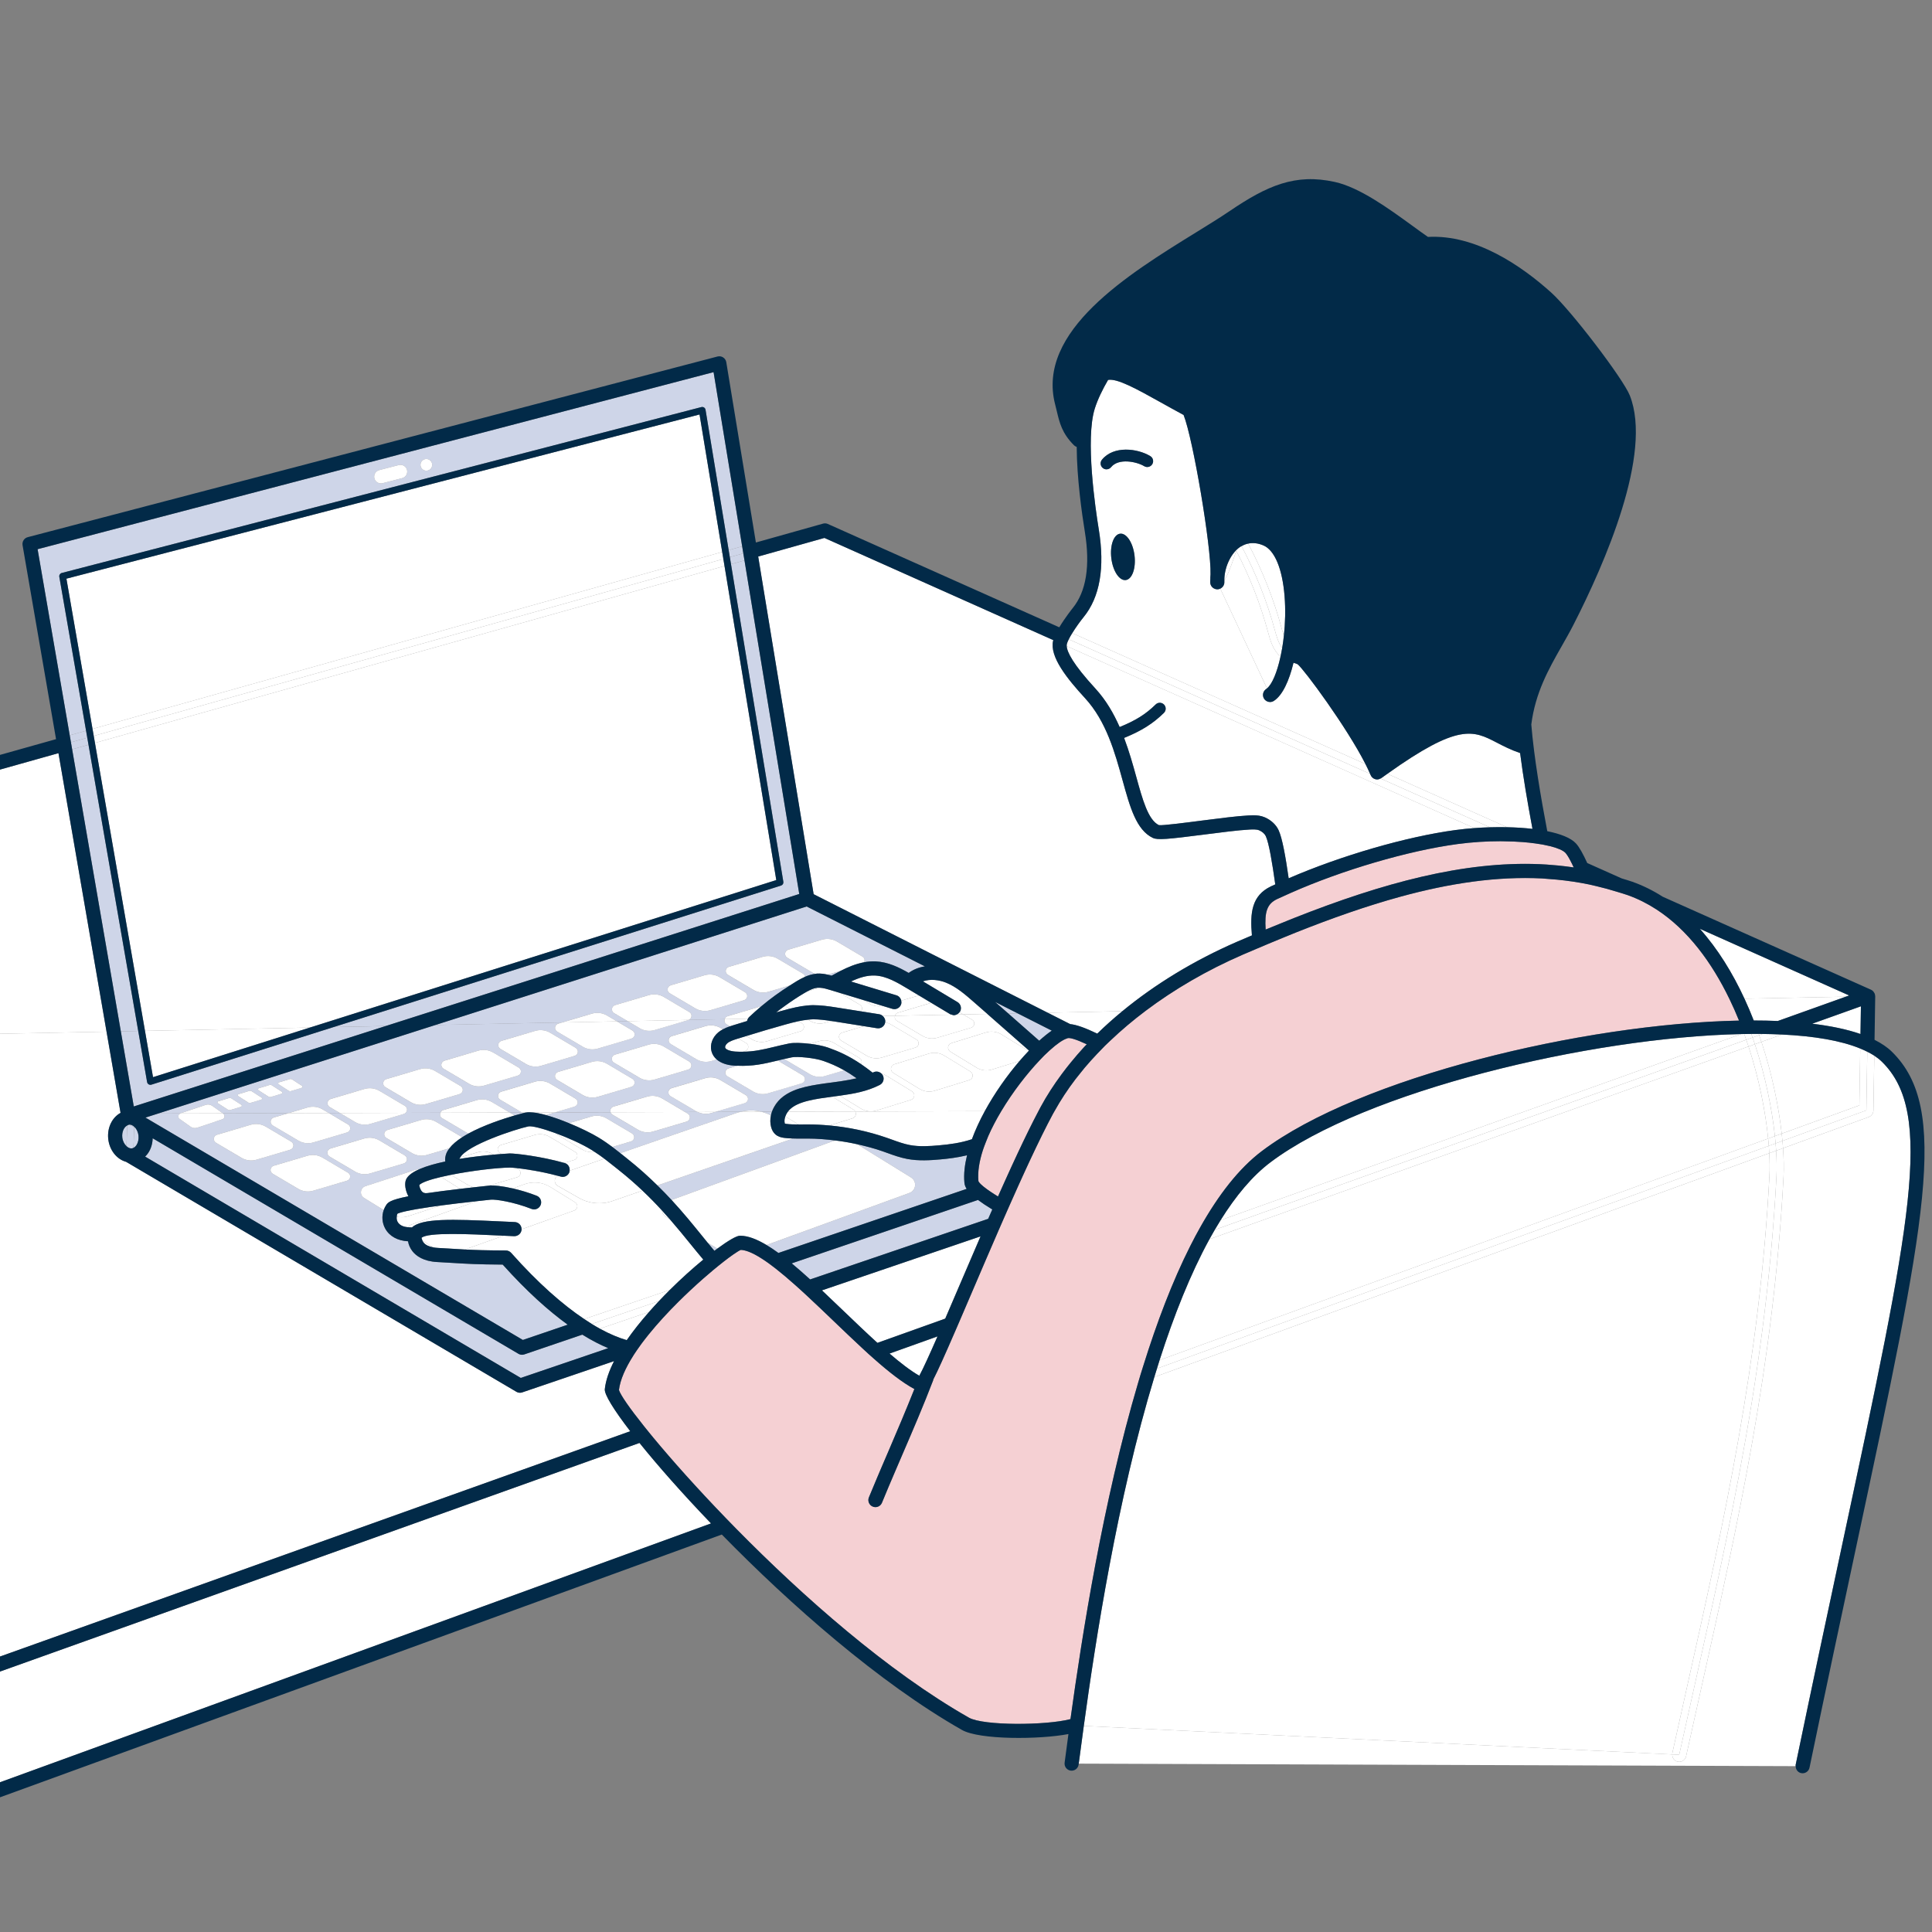 <?xml version="1.0" encoding="UTF-8"?>
<svg id="_レイヤー_2" data-name="レイヤー_2" xmlns="http://www.w3.org/2000/svg" xmlns:xlink="http://www.w3.org/1999/xlink" viewBox="0 0 200 200">
  <rect x="0" y="0" width="200" height="200" fill="#808080" stroke="none"/>
  <defs>
    <style>
      .cls-1 {
        fill: #f5d0d3;
      }

      .cls-2 {
        fill: #fff;
      }

      .cls-3 {
        fill: none;
      }

      .cls-4 {
        fill: #ced5e8;
      }

      .cls-5 {
        clip-path: url(#clippath);
      }

      .cls-6 {
        fill: #022a48;
      }
    </style>
    <clipPath id="clippath">
      <rect class="cls-3" width="200" height="200"/>
    </clipPath>
  </defs>
  <g id="_レイヤー_1-2" data-name="レイヤー_1">
    <g class="cls-5">
      <g>
        <path class="cls-2" d="M95.168,142.417c.384-.701,1.069-2.212,1.883-4.073l-4.967,1.776c1.122.962,2.176,1.777,3.084,2.297Z"/>
        <path class="cls-2" d="M192.596,107.041l.045-2.87-5.042,1.802c1.909.23,3.599.581,4.997,1.067Z"/>
        <path class="cls-2" d="M0,173.039v11.461l73.605-26.796c-2.974-3.098-5.514-5.983-7.405-8.331L0,173.039Z"/>
        <path class="cls-2" d="M108.451,104.834l7.729-.155c3.394-2.794,7.417-5.252,11.869-7.188.521-.227,1.032-.44,1.547-.66-.213-2.366-.01-4.122,1.964-5.074.144-.069.306-.136.453-.205-.311-2.228-.651-4.283-.983-4.997-.109-.238-.361-.46-.674-.598-.274-.121-.681-.099-1.041-.08-1.128.061-2.899.289-4.611.509-3.842.495-4.877.587-5.366.353-1.713-.818-2.369-3.197-3.129-5.951-.792-2.87-1.688-6.122-3.885-8.511-1.851-2.013-3.692-4.293-3.308-5.945.005-.02.017-.045.022-.066l-23.698-10.581-6.855,1.926,5.739,34.953,24.225,12.269Z"/>
        <polygon class="cls-2" points="11.028 106.793 6.052 77.967 0 79.668 0 107.015 11.028 106.793"/>
        <path class="cls-2" d="M191.084,103.173l.342-.122-15.465-6.905c1.873,2.091,3.402,4.593,4.625,7.238l10.498-.211Z"/>
        <path class="cls-2" d="M181.548,105.642c.854.001,1.687.016,2.492.05l7.045-2.519-10.498.211c.344.744.665,1.498.961,2.258Z"/>
        <path class="cls-2" d="M99.314,133.091c.696-1.626,1.436-3.356,2.193-5.104l-16.42,5.59c.739.694,1.492,1.417,2.253,2.148,1.17,1.123,2.352,2.255,3.49,3.288l7.019-2.509c.475-1.101.971-2.261,1.464-3.413Z"/>
        <path class="cls-2" d="M113.586,107.001c.816-.797,1.683-1.571,2.595-2.322l-7.729.155,2.333,1.181c.628.061,1.521.37,2.802.985Z"/>
        <path class="cls-2" d="M63.568,140.903l-9.503,3.235c-.077.026-.157.04-.236.04-.129,0-.258-.035-.371-.101l-40.405-23.806c-.951-.257-1.722-1.189-1.848-2.376-.124-1.172.419-2.229,1.276-2.69l-1.452-8.412L0,107.015v64.469l65.243-23.324c-1.72-2.235-2.688-3.817-2.633-4.35.093-.899.438-1.884.958-2.907Z"/>
        <path class="cls-4" d="M6.14,59.707c-.031-.178.079-.349.254-.394l66.215-17.172c.094-.023.195-.008.276.045.082.053.137.138.152.233l2.395,14.531,1.398-.393-2.961-18.034L3.892,56.853l3.326,19.267,1.691-.475-2.769-15.937ZM44.166,47.515c.335.018.592.304.573.639-.018.335-.304.592-.639.573s-.592-.304-.573-.639.304-.592.639-.573ZM39.26,48.666l2.019-.524c.207-.054.428-.01.599.12.466.353.319,1.089-.247,1.236l-2.019.524c-.208.054-.428.01-.599-.12-.466-.353-.319-1.089.247-1.236Z"/>
        <path class="cls-4" d="M81.092,91.286c.028.17-.073.335-.237.386l-46.322,14.649,5.401-.109,42.805-13.667-5.67-34.534-1.397.393,5.42,32.883Z"/>
        <polygon class="cls-4" points="14.309 106.728 9.161 77.094 7.468 77.569 12.508 106.764 14.309 106.728"/>
        <path class="cls-4" d="M39.934,106.212l-5.401.109-18.86,5.964c-.034.011-.069.016-.104.016-.063,0-.125-.017-.179-.05-.085-.052-.145-.138-.162-.236l-.918-5.287-1.801.036,1.342,7.776,26.084-8.328Z"/>
        <polygon class="cls-4" points="8.909 75.644 7.218 76.119 7.343 76.844 9.035 76.369 8.909 75.644"/>
        <polygon class="cls-4" points="75.552 57.677 76.949 57.284 76.83 56.557 75.432 56.95 75.552 57.677"/>
        <polygon class="cls-4" points="75.672 58.404 77.069 58.011 76.949 57.284 75.552 57.677 75.672 58.404"/>
        <polygon class="cls-4" points="9.035 76.369 7.343 76.844 7.468 77.569 9.161 77.094 9.035 76.369"/>
        <path class="cls-4" d="M101.241,124.217l-19.283,6.565c.617.51,1.255,1.07,1.907,1.664l18.432-6.275c.141-.324.283-.647.425-.969-.614-.372-1.104-.7-1.481-.985Z"/>
        <path class="cls-4" d="M54.277,140.207c-.077.026-.157.039-.236.039-.129,0-.258-.035-.372-.101l-37.865-22.31c-.015.536-.16,1.05-.435,1.479-.101.157-.218.296-.345.42l38.886,22.911,9.052-3.082c-.814-.342-1.704-.792-2.681-1.4l-6.005,2.045Z"/>
        <path class="cls-4" d="M85.692,100.896s-.007,0-.011.002c.141.032.276.066.406.104.294-.162.605-.333.931-.499l-1.326.393Z"/>
        <path class="cls-4" d="M105.335,104.897l-2.32-1.175c.452.396.907.795,1.362,1.194l.958-.019Z"/>
        <path class="cls-4" d="M61.279,104.932c.52-.154,1.085-.085,1.549.189l1.032.61,1.115-.022-1.399-.826c-.354-.209-.289-.718.108-.836l3.482-1.032c.519-.154,1.085-.085,1.549.189l2.642,1.561c.343.203.285.68-.079.817l3.74-.075c.044-.135.137-.258.302-.307l3.482-1.032s.003,0,.005,0c.94-.788,1.935-1.507,2.97-2.161l-2.229.661c-.52.154-1.085.085-1.549-.189l-2.642-1.561c-.354-.209-.289-.718.108-.836l3.482-1.032c.52-.154,1.085-.085,1.549.189l2.642,1.561c.128.075.183.192.206.312.321-.142.668-.248,1.038-.296-.081-.034-.164-.065-.24-.11l-2.642-1.561c-.354-.209-.289-.718.108-.836l3.482-1.032c.52-.154,1.085-.085,1.549.189l2.642,1.561c.228.135.266.388.169.586.392-.073.793-.11,1.201-.09,1.276.06,2.429.626,3.415,1.194,0,0,0-.001.002-.002.477-.355,1.053-.577,1.673-.678l-12.24-6.199-38.429,12.269,13.125-.264,3.082-.913ZM69.448,101.991l3.482-1.032c.52-.154,1.085-.085,1.549.189l2.642,1.561c.355.209.289.718-.108.836l-3.482,1.032c-.52.154-1.085.085-1.549-.189l-2.642-1.561c-.355-.209-.289-.718.108-.836Z"/>
        <path class="cls-4" d="M18.659,115.267c.01-.005.015-.015.026-.018l2.61-.873c.228-.076.479-.039.675.1l1.098.779,6.787-.02,1.98-.587c.52-.154,1.085-.085,1.549.189l.652.385,1.147-.003-1.051-.621c-.354-.209-.289-.718.108-.836l3.482-1.032c.52-.154,1.085-.085,1.549.189l2.642,1.561c.286.169.287.522.074.719l3.602-.01c.05-.12.136-.228.287-.273l3.482-1.032c.52-.154,1.085-.085,1.549.189l1.853,1.095,1.266-.004-2.239-1.323c-.355-.209-.289-.718.108-.836l3.482-1.032c.52-.154,1.085-.085,1.549.189l2.642,1.561c.354.209.289.718-.108.836l-2.006.594,5.753-.017c-.079-.229.025-.503.304-.585l3.482-1.032c.52-.154,1.085-.085,1.549.189l2.379,1.405,1.301-.004c-.053-.025-.108-.043-.159-.073l-2.642-1.561c-.354-.209-.289-.718.108-.836l3.482-1.032c.52-.154,1.085-.085,1.549.189l2.642,1.561c.355.209.289.718-.108.836l-3.07.91,2.654-.008c.714-.19,1.455-.194,2.161-.006l1.066-.003c.064-.184.151-.361.25-.535.013-.143.1-.264.23-.349.127-.169.267-.332.429-.479.789-.718,1.809-1.029,2.508-1.201.918-.224,1.858-.346,2.767-.464.656-.085,1.292-.176,1.91-.293l.611-.189c-.429-.304-.833-.562-1.219-.781l-2.006.594c-.52.154-1.085.085-1.549-.189l-2.642-1.561c-.008-.004-.009-.012-.016-.017-.231.053-.451.107-.668.159l2.584,1.527c.354.209.289.718-.108.836l-3.482,1.032c-.52.154-1.085.085-1.549-.189l-2.642-1.561c-.355-.209-.289-.718.108-.836l.908-.269c-.107-.005-.2.003-.311-.005-.793-.057-1.413-.28-1.83-.642l-.55.163c-.52.154-1.085.085-1.549-.189l-2.642-1.561c-.355-.209-.289-.718.108-.836l3.482-1.032c.52-.154,1.085-.085,1.549.189l.243.143c.247-.133.497-.233.734-.312l-.352-.208c-.207-.122-.255-.341-.194-.529l-3.74.075c-.012.005-.017.015-.029.019l-3.482,1.032c-.52.154-1.085.085-1.549-.189l-1.243-.734-1.115.022,1.61.951c.355.209.289.718-.108.836l-3.482,1.032c-.52.154-1.085.085-1.549-.189l-2.642-1.561c-.355-.209-.289-.718.108-.836l.4-.118-13.125.264-28.706,9.165,2.292-.007ZM63.671,109.172l3.482-1.032c.52-.154,1.085-.085,1.549.189l2.642,1.561c.354.209.289.718-.108.836l-3.482,1.032c-.52.154-1.085.085-1.549-.189l-2.642-1.561c-.354-.209-.289-.718.108-.836ZM61.272,109.927c.52-.154,1.085-.085,1.549.189l2.642,1.561c.355.209.289.718-.108.836l-3.482,1.032c-.52.154-1.085.085-1.549-.189l-2.642-1.561c-.354-.209-.289-.718.108-.836l3.482-1.032ZM51.917,107.749l3.482-1.032c.52-.154,1.085-.085,1.549.189l2.642,1.561c.354.209.289.718-.108.836l-3.482,1.032c-.52.154-1.085.085-1.549-.189l-2.642-1.561c-.354-.209-.289-.718.108-.836ZM46.022,109.797l3.482-1.032c.52-.154,1.085-.085,1.549.189l2.642,1.561c.355.209.289.718-.108.836l-3.482,1.032c-.52.154-1.085.085-1.549-.189l-2.642-1.561c-.354-.209-.289-.718.108-.836ZM40.004,111.708l3.482-1.032c.52-.154,1.085-.085,1.549.189l2.642,1.561c.355.209.289.718-.108.836l-3.482,1.032c-.52.154-1.085.085-1.549-.189l-2.642-1.561c-.354-.209-.289-.718.108-.836ZM28.879,112.044l1.11-.337c.083-.025.174-.013.248.035l1.029.663c.082.053.065.178-.029.206l-1.11.337c-.083.025-.174.013-.248-.035l-1.029-.663c-.082-.053-.065-.178.029-.206ZM26.787,112.654l1.11-.337c.084-.025.174-.013.248.035l1.029.663c.082.053.065.178-.029.206l-1.11.337c-.084.025-.174.013-.248-.035l-1.029-.663c-.082-.053-.065-.178.029-.206ZM24.695,113.264l1.11-.337c.084-.025.174-.013.248.035l1.029.663c.082.053.065.178-.029.206l-1.11.337c-.084.025-.174.013-.248-.035l-1.029-.663c-.082-.053-.065-.178.029-.206ZM22.595,114.005l1.11-.337c.084-.025.174-.013.248.035l1.029.663c.082.053.065.178-.029.206l-1.11.337c-.084.025-.174.013-.248-.035l-1.029-.663c-.082-.053-.065-.178.029-.206Z"/>
        <path class="cls-4" d="M107.579,107.734c.455-.408.895-.769,1.301-1.042l-3.545-1.795-.958.019c1.05.921,2.111,1.854,3.202,2.818Z"/>
        <path class="cls-4" d="M79.907,115.09l-1.066.003c.332.088.656.207.962.376.026-.127.061-.254.104-.379Z"/>
        <path class="cls-4" d="M54.143,115.234l-.116-.068-1.266.004.515.304c.379-.11.672-.189.867-.239Z"/>
        <path class="cls-4" d="M52.037,130.912c-2.637-.016-3.682-.08-5.107-.168-.485-.03-1.016-.062-1.673-.097-1.443-.075-2.186-.644-2.555-1.108-.271-.34-.406-.706-.467-1.04-1.069-.056-1.925-.516-2.364-1.321-.326-.596-.369-1.297-.151-1.913l-2.036-1.258c-.488-.302-.401-1.036.145-1.215l5.181-1.692c.155-.051.313-.082.472-.096.72-.307,1.632-.558,2.606-.764-.032-.281.008-.569.121-.849.072-.178.183-.352.314-.522l-2.325.689c-.52.154-1.085.085-1.549-.189l-2.642-1.561c-.355-.209-.289-.718.108-.836l3.482-1.032c.52-.154,1.085-.085,1.549.189l2.642,1.561c.02.012.026.032.043.046.208-.134.426-.264.655-.39-.024-.013-.05-.02-.073-.034l-2.642-1.561c-.219-.13-.261-.368-.18-.563l-3.602.01c-.052.047-.105.094-.182.117l-3.482,1.032c-.52.154-1.085.085-1.549-.189l-1.591-.94-1.147.003,1.99,1.176c.355.209.289.718-.108.836l-3.482,1.032c-.52.154-1.085.085-1.549-.189l-2.642-1.561c-.355-.209-.289-.718.108-.836l1.501-.445-6.787.02.038.027c.222.157.171.5-.087.587l-2.61.873c-.228.076-.479.039-.675-.1l-1.135-.805c-.212-.151-.169-.465.06-.569l-2.292.007-1.314.42,39.07,23.02,4.642-1.581c-1.97-1.427-4.21-3.416-6.728-6.221ZM25.007,119.863l-2.642-1.561c-.354-.209-.289-.718.108-.836l3.482-1.032c.52-.154,1.085-.085,1.549.189l2.642,1.561c.354.209.289.718-.108.836l-3.482,1.032c-.52.154-1.085.085-1.549-.189ZM35.912,122.229l-3.482,1.032c-.52.154-1.085.085-1.549-.189l-2.642-1.561c-.355-.209-.289-.718.108-.836l3.482-1.032c.52-.154,1.085-.085,1.549.189l2.642,1.561c.355.209.289.718-.108.836ZM34.119,119.724c-.354-.209-.289-.718.108-.836l3.482-1.032c.519-.154,1.085-.085,1.549.189l2.642,1.561c.354.209.289.718-.108.836l-3.482,1.032c-.52.154-1.085.085-1.549-.189l-2.642-1.561Z"/>
        <path class="cls-4" d="M74.257,129.256l-1.014-.626c.24.293.477.577.711.854.103-.078.205-.155.303-.227Z"/>
        <path class="cls-4" d="M58.898,116.268l2.333-.691c.52-.154,1.085-.085,1.549.189l2.642,1.561c.354.209.289.718-.108.836l-1.924.57c.282.212.554.426.825.643l12.165-4.207c.098-.034.2-.042.299-.069l-2.654.008-.412.122c-.463.137-.958.087-1.39-.117l-1.301.004.263.155c.355.209.289.718-.108.836l-3.482,1.032c-.52.154-1.085.085-1.549-.189l-2.642-1.561c-.106-.062-.163-.153-.196-.25l-5.753.017-.937.278c.749.207,1.577.505,2.379.835Z"/>
        <path class="cls-4" d="M69.518,124.219l16.639-6.062c.121-.044.247-.062.371-.089-.974-.122-1.954-.204-2.941-.204l-.478.003c-.36.004-.729.001-1.101-.013-.036.021-.056.056-.098.071l-13.854,4.791c.517.508,1.007,1.01,1.462,1.503Z"/>
        <path class="cls-4" d="M94.145,123.491l-14.798,5.392c.396.237.808.514,1.232.823l19.484-6.634c-.191-.297-.216-.504-.231-.656-.084-.869.032-1.827.272-2.822-.978.235-1.911.352-2.754.427-1.049.094-2.267.176-3.451-.05-.729-.139-1.412-.385-2.073-.624l-.496-.177c-.849-.295-1.714-.521-2.586-.717l5.565,3.437c.636.393.538,1.346-.164,1.601Z"/>
        <path class="cls-4" d="M14.137,118.525c.164-.258.238-.608.2-.962-.032-.298-.143-.562-.292-.764l-.148-.087-.082,2.115c.156-.077.264-.212.322-.302Z"/>
        <path class="cls-4" d="M12.66,117.741c.041.384.211.699.43.905l.083-2.141c-.344.177-.573.673-.513,1.236Z"/>
        <path class="cls-4" d="M13.403,116.42c-.012,0-.024,0-.035.002-.071.008-.131.05-.195.083l-.083,2.141c.161.151.346.25.539.236.069-.007.13-.028.186-.056l.082-2.115-.494-.291Z"/>
        <path class="cls-4" d="M13.9,116.647l-.003.064.148.087c-.044-.06-.095-.104-.146-.152Z"/>
        <path class="cls-4" d="M13.427,116.419c-.008,0-.015,0-.023,0l.494.291.003-.064c-.144-.133-.304-.228-.474-.228Z"/>
        <path class="cls-2" d="M73.243,128.629l1.014.626c1.122-.827,1.974-1.321,2.318-1.33.021,0,.044,0,.067,0,.784,0,1.697.355,2.704.958l14.798-5.392c.702-.256.8-1.209.164-1.601l-5.565-3.437c-.733-.164-1.471-.292-2.216-.385-.124.027-.25.045-.371.089l-16.639,6.062c1.2,1.3,2.204,2.536,3.099,3.64.211.261.419.518.625.77Z"/>
        <path class="cls-2" d="M76.68,115.1l2.161-.006c-.706-.188-1.447-.184-2.161.006Z"/>
        <path class="cls-2" d="M64.215,119.376c.084.067.168.134.253.202l.495.397c1.159.919,2.173,1.838,3.092,2.741l13.854-4.791c.042-.015.062-.05.098-.071-.275-.011-.552-.025-.832-.062-.292-.039-.627-.113-.913-.365-.214-.189-.359-.444-.445-.779-.097-.38-.098-.782-.017-1.178-.306-.169-.63-.288-.962-.376l-2.161.006c-.099.026-.201.035-.299.069l-12.165,4.207Z"/>
        <path class="cls-2" d="M42.274,123.839c-.316-.59-.433-1.316-.234-1.749.194-.423.723-.781,1.441-1.087-.159.015-.318.046-.472.096l-5.181,1.692c-.546.178-.633.913-.145,1.215l2.036,1.258c.066-.187.152-.368.268-.534.167-.239.367-.512,2.287-.891Z"/>
        <path class="cls-2" d="M63.39,118.733l1.924-.57c.397-.117.462-.626.108-.836l-2.642-1.561c-.464-.274-1.029-.343-1.549-.189l-2.333.691c1.208.496,2.357,1.063,3.075,1.5.533.324.988.644,1.417.966Z"/>
        <path class="cls-2" d="M68.543,113.711c-.464-.274-1.029-.344-1.549-.189l-3.482,1.032c-.279.083-.383.356-.304.585l7.714-.022-2.379-1.405Z"/>
        <path class="cls-2" d="M66.046,116.95c.464.274,1.029.343,1.549.189l3.482-1.032c.397-.118.463-.626.108-.836l-.263-.155-7.714.022c.033.097.09.188.196.25l2.642,1.561Z"/>
        <path class="cls-2" d="M77.095,114.198c.397-.118.463-.626.108-.836l-2.642-1.561c-.464-.274-1.029-.343-1.549-.189l-3.482,1.032c-.397.118-.462.626-.108.836l2.642,1.561c.051.03.106.048.159.073l1.802-.005,3.07-.91Z"/>
        <path class="cls-2" d="M73.613,115.229l.412-.122-1.802.005c.432.204.927.254,1.39.117Z"/>
        <path class="cls-2" d="M76.333,110.326l-.908.269c-.397.118-.463.626-.108.836l2.642,1.561c.464.274,1.029.343,1.549.189l3.482-1.032c.397-.118.462-.626.108-.836l-2.584-1.527c-.029.007-.06.014-.089.021-1.326.322-2.496.588-4.092.518Z"/>
        <path class="cls-2" d="M81.976,109.455c-.278.056-.541.115-.794.173.007.005.008.013.016.017l2.642,1.561c.464.274,1.029.343,1.549.189l2.006-.594c-.757-.429-1.455-.724-2.177-.978-.876-.308-2.681-.48-3.241-.369Z"/>
        <path class="cls-2" d="M80.157,114.556c.069-.12.145-.236.23-.349-.13.085-.217.206-.23.349Z"/>
        <path class="cls-2" d="M88.612,111.582l-.611.189c.226-.043.448-.094.667-.148-.019-.013-.038-.027-.056-.041Z"/>
        <path class="cls-2" d="M33.378,119.832c-.464-.274-1.029-.343-1.549-.189l-3.482,1.032c-.397.118-.463.626-.108.836l2.642,1.561c.464.274,1.029.344,1.549.189l3.482-1.032c.397-.118.463-.626.108-.836l-2.642-1.561Z"/>
        <path class="cls-2" d="M38.31,121.475l3.482-1.032c.397-.118.462-.626.108-.836l-2.642-1.561c-.464-.274-1.029-.344-1.549-.189l-3.482,1.032c-.397.117-.462.626-.108.836l2.642,1.561c.464.274,1.029.343,1.549.189Z"/>
        <path class="cls-2" d="M47.83,117.736c-.017-.014-.023-.034-.043-.046l-2.642-1.561c-.464-.274-1.029-.343-1.549-.189l-3.482,1.032c-.397.118-.463.626-.108.836l2.642,1.561c.464.274,1.029.343,1.549.189l2.325-.689c.309-.403.764-.782,1.307-1.132Z"/>
        <path class="cls-2" d="M50.909,114.074c-.464-.274-1.029-.343-1.549-.189l-3.482,1.032c-.151.045-.237.153-.287.273l7.171-.021-1.853-1.095Z"/>
        <path class="cls-2" d="M45.77,115.752l2.642,1.561c.023.014.05.021.073.034,1.579-.865,3.57-1.518,4.791-1.874l-.515-.304-7.171.021c-.081.195-.04.433.18.563Z"/>
        <path class="cls-2" d="M55.188,115.162l2.267-.006,2.006-.594c.397-.117.462-.626.108-.836l-2.642-1.561c-.464-.274-1.029-.343-1.549-.189l-3.482,1.032c-.397.118-.463.626-.108.836l2.239,1.323h.426c.204-.035.452-.033.734-.003Z"/>
        <path class="cls-2" d="M54.394,115.17c.018-.004.041-.003.059-.006h-.426s.116.07.116.07c.145-.037.244-.062.251-.063Z"/>
        <path class="cls-2" d="M56.518,115.433l.937-.278-2.267.006c.391.042.842.136,1.331.271Z"/>
        <path class="cls-2" d="M57.683,111.794l2.642,1.561c.464.274,1.029.343,1.549.189l3.482-1.032c.397-.118.463-.626.108-.836l-2.642-1.561c-.464-.274-1.029-.344-1.549-.189l-3.482,1.032c-.397.117-.462.626-.108.836Z"/>
        <path class="cls-2" d="M66.205,111.569c.464.274,1.029.343,1.549.189l3.482-1.032c.397-.118.462-.626.108-.836l-2.642-1.561c-.464-.274-1.029-.343-1.549-.189l-3.482,1.032c-.397.118-.463.626-.108.836l2.642,1.561Z"/>
        <path class="cls-2" d="M73.647,108.812c-.176-.68.107-1.447.721-1.953.147-.122.304-.217.463-.303l-.243-.143c-.464-.274-1.029-.343-1.549-.189l-3.482,1.032c-.397.118-.463.626-.108.836l2.642,1.561c.464.274,1.029.344,1.549.189l.55-.163c-.268-.233-.454-.522-.544-.866Z"/>
        <path class="cls-2" d="M77.534,105.3c.412-.392.839-.768,1.274-1.133-.002,0-.003,0-.005,0l-3.482,1.032c-.166.049-.258.171-.302.307l2.404-.048c.033-.055.062-.112.111-.158Z"/>
        <path class="cls-2" d="M77.333,105.696c.016-.084.045-.162.091-.238l-2.404.048c-.061.189-.012.407.194.529l.352.208c.096-.032.191-.064.28-.092.496-.157.992-.305,1.488-.456Z"/>
        <path class="cls-2" d="M30.146,118.184l-2.642-1.561c-.464-.274-1.029-.344-1.549-.189l-3.482,1.032c-.397.117-.462.626-.108.836l2.642,1.561c.464.274,1.029.343,1.549.189l3.482-1.032c.397-.118.462-.626.108-.836Z"/>
        <path class="cls-2" d="M33.384,114.837c-.464-.274-1.029-.343-1.549-.189l-1.98.587,4.181-.012-.652-.385Z"/>
        <path class="cls-2" d="M28.246,116.516l2.642,1.561c.464.274,1.029.343,1.549.189l3.482-1.032c.397-.118.463-.626.108-.836l-1.99-1.176-4.181.012-1.501.445c-.397.118-.463.626-.108.836Z"/>
        <path class="cls-2" d="M41.914,114.481l-2.642-1.561c-.464-.274-1.029-.343-1.549-.189l-3.482,1.032c-.397.118-.462.626-.108.836l1.051.621,6.804-.02c.213-.196.211-.55-.074-.719Z"/>
        <path class="cls-2" d="M38.324,116.349l3.482-1.032c.077-.023.131-.07.182-.117l-6.804.02,1.591.94c.464.274,1.029.344,1.549.189Z"/>
        <path class="cls-2" d="M42.538,114.104c.464.274,1.029.344,1.549.189l3.482-1.032c.397-.117.463-.626.108-.836l-2.642-1.561c-.464-.274-1.029-.343-1.549-.189l-3.482,1.032c-.397.118-.463.626-.108.836l2.642,1.561Z"/>
        <path class="cls-2" d="M48.557,112.194c.464.274,1.029.343,1.549.189l3.482-1.032c.397-.118.463-.626.108-.836l-2.642-1.561c-.464-.274-1.029-.343-1.549-.189l-3.482,1.032c-.397.118-.462.626-.108.836l2.642,1.561Z"/>
        <path class="cls-2" d="M54.451,110.146c.464.274,1.029.343,1.549.189l3.482-1.032c.397-.118.462-.626.108-.836l-2.642-1.561c-.464-.274-1.029-.343-1.549-.189l-3.482,1.032c-.397.118-.463.626-.108.836l2.642,1.561Z"/>
        <path class="cls-2" d="M61.279,104.932l-3.082.913,5.664-.114-1.032-.61c-.464-.274-1.029-.343-1.549-.189Z"/>
        <path class="cls-2" d="M57.797,105.963c-.397.118-.463.626-.108.836l2.642,1.561c.464.274,1.029.344,1.549.189l3.482-1.032c.397-.117.463-.626.108-.836l-1.61-.951-5.664.114-.4.118Z"/>
        <path class="cls-2" d="M71.357,104.765l-2.642-1.561c-.464-.274-1.029-.344-1.549-.189l-3.482,1.032c-.397.117-.462.626-.108.836l1.399.826,6.303-.127c.364-.137.422-.614.079-.817Z"/>
        <path class="cls-2" d="M66.219,106.443c.464.274,1.029.343,1.549.189l3.482-1.032c.012-.004.018-.015.029-.019l-6.303.127,1.243.734Z"/>
        <path class="cls-2" d="M71.982,104.388c.464.274,1.029.343,1.549.189l3.482-1.032c.397-.118.463-.626.108-.836l-2.642-1.561c-.464-.274-1.029-.343-1.549-.189l-3.482,1.032c-.397.118-.463.626-.108.836l2.642,1.561Z"/>
        <path class="cls-2" d="M83.345,101.112c-.023-.121-.078-.237-.206-.312l-2.642-1.561c-.464-.274-1.029-.343-1.549-.189l-3.482,1.032c-.397.118-.462.626-.108.836l2.642,1.561c.464.274,1.029.343,1.549.189l2.229-.661c.239-.151.475-.308.719-.451.26-.153.545-.309.848-.443Z"/>
        <path class="cls-2" d="M85.681,100.897s.007,0,.011-.002l1.326-.393c.744-.379,1.565-.728,2.433-.888.096-.199.059-.451-.169-.586l-2.642-1.561c-.464-.274-1.029-.344-1.549-.189l-3.482,1.032c-.397.117-.462.626-.108.836l2.642,1.561c.076.045.159.076.24.11.06-.008.117-.025.179-.03.397-.025.771.031,1.119.111Z"/>
        <path class="cls-2" d="M23.595,114.875c.073.047.164.06.248.035l1.11-.337c.094-.028.111-.153.029-.206l-1.029-.663c-.073-.047-.164-.06-.248-.035l-1.11.337c-.094.028-.111.153-.029.206l1.029.663Z"/>
        <path class="cls-2" d="M25.695,114.134c.073.047.164.06.248.035l1.11-.337c.094-.028.111-.153.029-.206l-1.029-.663c-.073-.047-.164-.06-.248-.035l-1.11.337c-.094.028-.111.153-.029.206l1.029.663Z"/>
        <path class="cls-2" d="M27.787,113.524c.073.047.164.06.248.035l1.11-.337c.094-.028.111-.153.029-.206l-1.029-.663c-.073-.047-.164-.06-.248-.035l-1.11.337c-.094.028-.111.153-.029.206l1.029.663Z"/>
        <path class="cls-2" d="M29.879,112.914c.073.047.164.06.248.035l1.11-.337c.094-.028.111-.153.029-.206l-1.029-.663c-.073-.047-.164-.06-.248-.035l-1.11.337c-.094.028-.111.153-.029.206l1.029.663Z"/>
        <path class="cls-2" d="M21.97,114.476c-.196-.139-.447-.176-.675-.1l-2.61.873c-.011.004-.016.014-.026.018l4.409-.013-1.098-.779Z"/>
        <path class="cls-2" d="M18.598,115.836l1.135.805c.196.139.447.176.675.1l2.61-.873c.258-.086.309-.429.087-.587l-.038-.027-4.409.013c-.23.103-.273.418-.06.569Z"/>
        <path class="cls-2" d="M39.612,50.022l2.019-.524c.566-.147.713-.882.247-1.236-.171-.129-.391-.174-.599-.12l-2.019.524c-.566.147-.713.882-.247,1.236.171.129.391.174.599.12Z"/>
        <path class="cls-2" d="M44.101,48.727c.335.018.621-.239.639-.573.018-.335-.239-.621-.573-.639s-.621.239-.639.573.239.621.573.639Z"/>
        <polygon class="cls-2" points="72.416 42.906 6.876 59.903 9.578 75.456 74.762 57.138 72.416 42.906"/>
        <polygon class="cls-2" points="15.009 106.713 32.085 106.37 80.361 91.103 75.002 58.592 9.83 76.906 15.009 106.713"/>
        <polygon class="cls-2" points="15.841 111.507 32.085 106.37 15.009 106.713 15.841 111.507"/>
        <polygon class="cls-2" points="74.762 57.138 9.578 75.456 9.704 76.181 74.882 57.865 74.762 57.138"/>
        <polygon class="cls-2" points="9.704 76.181 9.83 76.906 75.002 58.592 74.882 57.865 9.704 76.181"/>
        <path class="cls-2" d="M134.333,68.764c-.091-.051-.254-.101-.429-.152-.448,1.861-1.134,3.366-2.03,3.944-.123.079-.26.118-.396.118-.241,0-.476-.118-.616-.336-.219-.34-.121-.792.218-1.011.026-.017.052-.046.078-.066l-4.834-10.324c-.081.038-.168.065-.263.071-.397.017-.751-.279-.777-.684-.017-.272,0-.564.031-.863.079-2.841-1.805-14.031-2.788-16.502-.865-.466-1.666-.912-2.405-1.325-2.467-1.375-4.455-2.477-5.413-2.304-.587,1.008-1.073,2.013-1.374,2.959-1,3.146.061,10.372.41,12.512.647,3.963.116,7.023-1.578,9.094-.348.425-.805,1.062-1.165,1.645l30.351,13.551c-1.944-3.829-6.343-9.785-7.019-10.326ZM116.536,60.047c-.663.081-1.33-.928-1.492-2.254-.161-1.325.245-2.465.908-2.546s1.331.928,1.492,2.254c.161,1.325-.245,2.465-.908,2.546ZM119.285,48.051c-.175.288-.547.381-.837.207-.783-.473-2.653-.857-3.428.101-.12.149-.297.226-.474.226-.135,0-.271-.045-.384-.136-.262-.212-.302-.596-.09-.858,1.208-1.488,3.683-1.177,5.006-.377.289.174.381.549.207.837Z"/>
        <path class="cls-2" d="M143.622,80.104l12.385,5.53c.917.019,1.806.076,2.636.172-.523-2.785-.974-5.454-1.28-7.848-.96-.328-1.734-.727-2.415-1.081-2.44-1.267-3.958-2.027-11.326,3.227Z"/>
        <path class="cls-2" d="M113.403,71.287c1.091,1.186,1.881,2.562,2.505,3.976,1.663-.676,2.708-1.332,3.729-2.336.24-.236.626-.233.862.008.236.24.232.626-.007.862-1.13,1.111-2.318,1.859-4.122,2.594.52,1.379.909,2.76,1.253,4.008.664,2.409,1.238,4.489,2.348,5.019.372.059,2.782-.256,4.55-.484,1.738-.223,3.536-.454,4.718-.518.159-.009.331-.018.511-.018.38,0,.793.041,1.197.218.641.281,1.157.764,1.415,1.325.384.831.723,2.745,1.043,4.982,5.347-2.321,12.169-4.315,17.293-5,.623-.084,1.269-.149,1.925-.199l-42.194-18.839c.033.613.64,1.86,2.975,4.401Z"/>
        <path class="cls-2" d="M156.007,85.633l-12.385-5.53c-.21.15-.407.286-.627.446-.025.018-.054.026-.08.041l11.313,5.051c.597-.018,1.192-.021,1.778-.008Z"/>
        <path class="cls-2" d="M141.352,79.09l-30.351-13.551c-.141.229-.264.446-.362.641l31.192,13.927c-.134-.315-.297-.657-.479-1.016Z"/>
        <path class="cls-2" d="M154.229,85.642l-11.313-5.051c-.109.06-.227.099-.35.099-.066,0-.134-.01-.2-.028-.215-.062-.391-.219-.477-.426-.017-.041-.04-.088-.058-.129l-31.192-13.927c-.093.187-.166.357-.196.485-.015.063-.02.137-.016.222l42.194,18.839c.532-.04,1.07-.067,1.607-.083Z"/>
        <path class="cls-2" d="M132.559,67.978c-.782-.666-1.071-1.718-1.287-2.518-.787-2.919-1.891-5.749-3.288-8.43-.104.277-.205.572-.305.862-.273.794-.559,1.598-.934,2.195,0,.047-.004.097,0,.143.019.309-.157.582-.421.706l4.834,10.324c.531-.423,1.045-1.651,1.402-3.282Z"/>
        <path class="cls-2" d="M132.978,61.699c-.228-2.821-1.021-4.728-2.177-5.232-.565-.246-1.093-.297-1.586-.196,1.469,2.803,2.647,5.753,3.47,8.807.064.236.139.488.223.735.143-1.309.183-2.726.07-4.115Z"/>
        <path class="cls-2" d="M131.979,65.269c-.816-3.029-1.989-5.957-3.451-8.732-.054.032-.112.049-.164.086-1.065.746-1.64,2.311-1.619,3.464.375-.597.661-1.402.934-2.195.1-.291.201-.585.305-.862,1.397,2.681,2.501,5.511,3.288,8.43.216.801.505,1.853,1.287,2.518.063-.288.122-.586.174-.896-.381-.508-.584-1.182-.754-1.813Z"/>
        <path class="cls-2" d="M129.215,56.271c-.238.049-.468.135-.687.266,1.462,2.775,2.635,5.703,3.451,8.732.17.631.374,1.305.754,1.813.069-.407.127-.832.175-1.268-.084-.247-.159-.499-.223-.735-.823-3.054-2-6.005-3.47-8.807Z"/>
        <path class="cls-2" d="M93.291,103.593c.024.115.029.235-.007.356-.118.386-.525.604-.913.487l-.984-.299c-.469.092-.959.021-1.371-.223l-.672-.397-2.39-.725,2.058,1.216c.269.159.294.489.118.69l1.892.3c.14.022.255.092.355.179l1.271-.026c.042-.139.136-.265.306-.315l3.444-1.02-1.299-.778c-.021.009-.031.028-.053.034l-1.756.52Z"/>
        <path class="cls-2" d="M81.739,104.426l-.495-.293c-.191.138-.382.272-.569.415l.189.112c.298-.083.589-.162.876-.234Z"/>
        <path class="cls-2" d="M84.861,102.251c-.067-.003-.134-.009-.198-.004-.365.025-.735.187-1.094.382l1.253-.371c.013-.004.026-.004.039-.007Z"/>
        <path class="cls-2" d="M99.367,104.741c-.011.019-.032.026-.044.043l.382.226,2.501-.05c-.453-.396-.905-.793-1.357-1.188-.909-.796-1.849-1.619-2.939-2.053-.681-.272-1.593-.406-2.38-.13l3.584,2.148c.347.208.459.658.252,1.004Z"/>
        <path class="cls-2" d="M100.628,105.555c.355.209.289.718-.108.836l-3.482,1.032c-.52.154-1.085.085-1.549-.189l-2.642-1.561c-.203-.12-.254-.334-.198-.521l-1.271.026c.183.159.292.396.253.654.206.043.408.11.592.218l2.642,1.561c.354.209.289.718-.108.836l-3.482,1.032c-.52.154-1.085.085-1.549-.189l-2.642-1.561c-.354-.209-.289-.718.108-.836l2.237-.663-3.099-.492c-.098-.016-.199-.027-.298-.042l-.61.181c-.52.154-1.085.085-1.549-.189l-.218-.129c-.331.033-.665.085-1.005.158l.343.202c.354.209.289.718-.108.836l-3.482,1.032c-.52.154-1.085.085-1.549-.189l-.59-.349c-.277.086-.554.168-.831.255l.797.471c.355.209.289.718-.108.836l-.216.064c1.141-.01,2.068-.22,3.172-.488.495-.12,1.02-.247,1.605-.365.471-.095,1.318-.068,2.163.035l.939-.278c.52-.154,1.085-.085,1.549.189l2.642,1.561c.244.144.276.425.151.628.378.256.778.552,1.2.885.024-.012.05-.019.074-.031.277-.141.599-.087.818.107.166.048.328.109.478.201l2.708,1.653c.363.222.295.762-.112.888l-3.574,1.103c-.533.165-1.113.092-1.589-.198l-2.194-1.34c-.219.03-.44.062-.658.09-.041.005-.078.011-.119.017l2.209,1.349c.078.048.128.115.167.185l13.408-.039c1.026-1.877,2.306-3.687,3.598-5.191l-2.863.884c-.533.165-1.113.092-1.589-.198l-2.707-1.653c-.363-.222-.295-.762.112-.888l3.574-1.103c.533-.165,1.113-.092,1.589.198l2.708,1.653c.042.025.058.066.088.098.023-.025.047-.046.07-.071-1.478-1.306-2.904-2.557-4.318-3.795l-2.501.05.923.545ZM100.45,110.923c.363.222.295.763-.112.888l-3.574,1.103c-.533.165-1.113.092-1.589-.198l-2.707-1.653c-.363-.222-.295-.762.112-.888l3.574-1.103c.533-.165,1.113-.092,1.589.198l2.708,1.653Z"/>
        <path class="cls-2" d="M82.652,116.403l-1.355-.827c-.082.229-.119.47-.06.705l.093.053c.016.003.021.006.042.009.413.055.841.062,1.281.061Z"/>
        <path class="cls-2" d="M88.258,115.768l-2.401.741c2.025.184,4.02.608,5.953,1.279l.511.182c.635.229,1.236.445,1.851.563.998.189,2.053.119,3.046.031,1.075-.096,2.21-.237,3.393-.631.356-.963.806-1.941,1.333-2.906l-13.408.039c.142.255.04.604-.279.703Z"/>
        <path class="cls-2" d="M81.237,116.284c-.018.024.018.036.092.049l-.093-.053s0,.003,0,.004Z"/>
        <path class="cls-2" d="M89.129,110.155c.125-.203.093-.483-.151-.628l-2.642-1.561c-.464-.274-1.029-.344-1.549-.189l-.939.278c.689.084,1.377.218,1.854.386,1.114.392,2.172.864,3.427,1.714Z"/>
        <path class="cls-2" d="M90.793,106.446l-1.364-.217-2.237.663c-.397.118-.463.626-.108.836l2.642,1.561c.464.274,1.029.343,1.549.189l3.482-1.032c.397-.118.462-.626.108-.836l-2.642-1.561c-.184-.109-.385-.175-.592-.218,0,.002,0,.004,0,.006-.064.399-.438.668-.838.609Z"/>
        <path class="cls-2" d="M99.706,105.01l-.382-.226c-.08.11-.182.189-.301.24l.683-.014Z"/>
        <path class="cls-2" d="M92.65,105.152l5.861-.118c-.049-.016-.101-.013-.147-.041l-1.964-1.177-3.444,1.02c-.169.05-.264.176-.306.315Z"/>
        <path class="cls-2" d="M98.738,105.098c-.077,0-.152-.038-.228-.063l-5.861.118c-.056.187-.005.401.198.521l2.642,1.561c.464.274,1.029.343,1.549.189l3.482-1.032c.397-.118.463-.626.108-.836l-.923-.545-.683.014c-.091.039-.185.074-.284.074Z"/>
        <path class="cls-2" d="M81.801,114.811c-.087.079-.169.173-.245.274l6.981-.02c-.039-.07-.088-.137-.167-.185l-2.209-1.349c-.865.113-1.688.222-2.488.418-.864.213-1.459.486-1.873.863Z"/>
        <path class="cls-2" d="M81.297,115.575l1.355.827c.147,0,.29.002.442,0l.492-.004c.76,0,1.517.041,2.271.109l2.401-.741c.319-.099.421-.448.279-.703l-6.981.02c-.111.147-.196.314-.259.49Z"/>
        <path class="cls-2" d="M91.071,112.313c-1.311.672-2.732.921-4.134,1.112l2.194,1.34c.476.291,1.055.363,1.589.198l3.574-1.103c.407-.126.476-.666.112-.888l-2.708-1.653c-.15-.092-.312-.153-.478-.201.066.059.125.127.168.21.184.36.042.801-.318.985Z"/>
        <path class="cls-2" d="M96.154,109.071l-3.574,1.103c-.407.126-.476.666-.112.888l2.707,1.653c.476.291,1.055.363,1.589.198l3.574-1.103c.407-.126.476-.666.112-.888l-2.708-1.653c-.476-.291-1.055-.363-1.589-.198Z"/>
        <path class="cls-2" d="M106.366,108.728l-2.708-1.653c-.476-.291-1.055-.363-1.589-.198l-3.574,1.103c-.407.126-.476.666-.112.888l2.707,1.653c.476.291,1.055.363,1.589.198l2.863-.884c.305-.355.609-.692.912-1.009-.031-.033-.047-.073-.088-.098Z"/>
        <path class="cls-2" d="M75.301,107.988c-.162.133-.267.337-.236.457.053.204.489.374,1.062.415.279.02.529.016.781.014l.216-.064c.397-.117.463-.626.108-.836l-.797-.471c-.049.015-.098.03-.146.045-.363.115-.738.234-.987.441Z"/>
        <path class="cls-2" d="M80.863,104.66l-.189-.112c-.11.084-.215.173-.324.259.166-.047.334-.098.499-.144.005-.001.009-.002.013-.004Z"/>
        <path class="cls-2" d="M77.265,107.248l.59.349c.464.274,1.029.344,1.549.189l3.482-1.032c.397-.117.462-.626.108-.836l-.343-.202c-.454.097-.919.221-1.408.358-1.311.365-2.645.762-3.979,1.174Z"/>
        <path class="cls-2" d="M84.154,104.056c.836.002,1.634.113,2.407.236l2.57.407c.176-.202.151-.531-.118-.69l-2.058-1.216-.989-.3c-.371-.114-.753-.226-1.105-.241-.013.004-.026.003-.039.007l-1.253.371c-.11.06-.22.123-.328.187-.687.404-1.35.849-1.997,1.316l.495.293c.812-.205,1.594-.355,2.415-.37Z"/>
        <path class="cls-2" d="M83.656,105.558l.218.129c.464.274,1.029.343,1.549.189l.61-.181c-.617-.094-1.243-.176-1.853-.176-.174.003-.349.021-.523.039Z"/>
        <path class="cls-2" d="M91.387,104.138l-2.043-.62.672.397c.412.243.902.315,1.371.223Z"/>
        <path class="cls-2" d="M90.583,100.987c-.851-.042-1.695.241-2.497.619l4.71,1.43c.266.081.443.302.495.557l1.756-.52c.023-.007.033-.025.053-.034l-1.158-.694c-1.018-.61-2.17-1.301-3.359-1.357Z"/>
        <path class="cls-2" d="M62.097,137.545c1.016.558,1.945.943,2.784,1.186.678-.979,1.468-1.964,2.31-2.921l-5.094,1.734Z"/>
        <path class="cls-2" d="M72.806,130.391c-.44-.518-.877-1.056-1.326-1.609-.661-.816-1.357-1.671-2.124-2.552l-.416-.257c-.258-.16-.39-.412-.415-.672-.615-.672-1.281-1.355-2.015-2.049l-3.116,1.078c-1.148.397-2.412.28-3.468-.321l-2.173-1.237c-.423-.24-.412-.792-.07-1.068-.824-.22-1.646-.393-2.384-.522-.183-.008-.364-.033-.537-.091-.511-.08-.954-.137-1.301-.173l.192.113c.354.209.289.718-.108.836l-2.943.872.024-.003c.485-.056,1.395.049,2.45.289l1.169-.417c.895-.338,1.896-.242,2.71.261l2.58,1.593c.334.206.286.706-.081.845l-5.465,1.949c0,.006.003.011.003.016-.019.404-.363.703-.765.698l-1.099-.051-4.007,1.429c1.03.055,2.152.093,4.246.101.208,0,.406.091.545.246,2.805,3.158,5.345,5.369,7.565,6.854l8.861-3.017c1.188-1.179,2.387-2.255,3.466-3.141Z"/>
        <path class="cls-2" d="M51.753,119.361c-.355-.209-.289-.718.108-.836l3.482-1.032c.52-.154,1.085-.085,1.549.189l2.642,1.561c.355.209.289.718-.108.836l-1.015.301c.014.004.029.007.043.011.353.1.558.446.511.799l3.601-1.245c-.313-.236-.645-.47-1.003-.702-.441.066-.895-.012-1.281-.24l-2.642-1.561c-.062-.037-.096-.091-.133-.143-1.306-.478-2.447-.776-2.82-.697-1.434.32-6.281,1.917-7.05,3.216l1.825-.541c.52-.154,1.085-.085,1.549.189l.097.057c.307-.028.576-.05.81-.068l-.165-.097Z"/>
        <path class="cls-2" d="M42.521,126.789l6.859-2.446c-1.496.164-2.727.313-3.734.447l-3.429,1.12c-.375.123-.77.126-1.147.039-.019.179-.004.363.086.527.186.341.574.535,1.115.566.048-.108.122-.206.25-.254Z"/>
        <path class="cls-2" d="M43.86,128.644c.201.241.546.407,1.005.488l-1.137-.702c.031.068.07.14.132.214Z"/>
        <path class="cls-2" d="M47.603,123.071c.448-.052.923-.106,1.427-.162-.179-.045-.354-.106-.515-.201l-1.844-1.089c-.355.071-.693.144-1.014.22l1.885,1.164c.028.018.036.048.061.068Z"/>
        <path class="cls-2" d="M68.212,134.689l-6.951,2.367c.284.174.564.34.835.489l5.094-1.734c.334-.379.675-.753,1.021-1.121Z"/>
        <path class="cls-2" d="M69.34,133.532l-8.861,3.017c.265.177.527.35.783.507l6.951-2.367c.372-.394.749-.781,1.128-1.157Z"/>
        <path class="cls-2" d="M68.94,125.972l.416.257c-.267-.307-.544-.616-.83-.929.025.26.156.512.415.672Z"/>
        <path class="cls-2" d="M63.552,120.72c-.328-.264-.65-.52-.985-.774l-3.601,1.245c-.005.035.002.07-.008.105-.111.388-.516.617-.905.502-.122-.035-.245-.064-.368-.097-.342.276-.353.827.07,1.068l2.173,1.237c1.056.601,2.32.718,3.468.321l3.116-1.078c-.744-.702-1.552-1.413-2.455-2.129l-.504-.402Z"/>
        <path class="cls-2" d="M51.8,127.904c-3.19-.153-7.551-.358-8.167.24.014.012.027.134.096.286l1.137.702c.145.026.3.044.468.053.662.035,1.197.068,1.685.098.382.023.737.045,1.103.065l4.007-1.429-.329-.015Z"/>
        <path class="cls-2" d="M55.97,124.73c-.148.376-.575.565-.948.415-1.866-.731-3.74-1.012-4.229-.956l-.561.061c-.298.032-.573.062-.852.093l-6.859,2.446c-.128.048-.202.146-.25.254.092.005.178.016.28.012.029-.001.054.011.083.013,1.057-.959,4.033-.873,9.235-.627l1.425.066c.398.018.704.352.696.748l5.465-1.949c.367-.139.415-.639.081-.845l-2.58-1.593c-.814-.503-1.815-.599-2.71-.261l-1.169.417c.782.178,1.642.43,2.479.758.377.147.563.572.415.948Z"/>
        <path class="cls-2" d="M47.543,123.003l-1.885-1.164c-1.114.263-1.979.551-2.253.829.014.179.108.521.311.708.086.081.241.179.565.127.894-.132,1.992-.276,3.323-.432-.025-.02-.032-.051-.061-.068Z"/>
        <path class="cls-2" d="M42.217,125.911l3.429-1.12c-.38.051-.728.099-1.047.145-.002,0-.004.002-.007.003-.012.002-.023.001-.036.003-2.397.35-3.173.582-3.414.701-.05.092-.061.2-.072.307.377.087.771.083,1.147-.039Z"/>
        <path class="cls-2" d="M52.783,120.867c-1.363.011-3.975.327-6.112.752l1.844,1.089c.161.095.336.156.515.201.343-.038.676-.075,1.047-.115l.526-.057,2.943-.872c.397-.118.462-.626.108-.836l-.192-.113c-.315-.033-.551-.05-.669-.05h-.01Z"/>
        <path class="cls-2" d="M49.463,119.28l-1.825.541c-.024.041-.057.083-.073.123-.003.008-.001.014-.004.022,1.3-.211,2.579-.352,3.548-.439l-.097-.057c-.464-.274-1.029-.344-1.549-.189Z"/>
        <path class="cls-2" d="M55.3,121.181c-.183-.032-.367-.064-.537-.091.173.058.355.083.537.091Z"/>
        <path class="cls-2" d="M59.534,119.244l-2.642-1.561c-.464-.274-1.029-.343-1.549-.189l-3.482,1.032c-.397.118-.463.626-.108.836l.165.097c.511-.039.836-.056.853-.056h.014c.617,0,3.213.295,5.626.979l1.015-.301c.397-.118.463-.626.108-.836Z"/>
        <path class="cls-2" d="M60.283,119.005c.386.228.84.305,1.281.24-.116-.075-.228-.151-.351-.226-1.029-.625-2.443-1.255-3.704-1.717.037.052.071.106.133.143l2.642,1.561Z"/>
        <g>
          <path class="cls-1" d="M132.549,95.603c.233-.095.469-.192.701-.285.233-.094.469-.191.701-.283,9.27-3.665,17.587-5.893,25.401-5.579.252.01.503.026.753.041.254.016.506.042.76.063.143.012.286.022.429.036.541.052,1.079.12,1.616.198-.056-.12-.112-.238-.168-.353-.231-.472-.454-.872-.631-1.084-.013-.016-.028-.039-.041-.053-.252-.271-.814-.513-1.596-.71-.043-.011-.094-.02-.139-.03-.204-.048-.41-.097-.641-.139-.239-.044-.499-.081-.764-.117-.401-.055-.824-.103-1.276-.138-.619-.049-1.286-.075-1.979-.083-.121-.001-.236-.007-.359-.007-1.399,0-2.908.09-4.424.293-5.129.687-11.997,2.718-17.279,5.062-.236.105-.468.21-.697.315s-.475.208-.696.315c-.007.003-.015.007-.022.01-1.034.498-1.298,1.312-1.177,3.149.515-.215,1.02-.416,1.53-.623Z"/>
          <path class="cls-1" d="M101.521,122.575c.145.144.364.325.67.546.211.152.464.323.764.513.115.073.231.146.36.225.061-.136.121-.273.182-.409.137-.307.273-.61.409-.912.138-.307.276-.612.413-.914.135-.297.269-.594.403-.884.104-.226.206-.446.309-.667.104-.224.207-.447.31-.667.766-1.636,1.497-3.129,2.165-4.394.072-.136.145-.278.216-.409.628-1.166,1.371-2.311,2.204-3.433.157-.211.315-.421.479-.63.15-.192.304-.382.46-.573.436-.533.886-1.061,1.365-1.579.089-.096.185-.19.275-.285-1.174-.545-1.723-.678-1.962-.638-.022.005-.052.024-.075.031-.434.131-1.057.564-1.781,1.219-.192.173-.386.351-.589.554-.148.147-.303.314-.456.475-1.322,1.393-2.786,3.274-3.985,5.277-.513.857-.975,1.73-1.353,2.597-.101.231-.188.458-.275.687-.1.259-.201.518-.283.773-.366,1.14-.549,2.232-.456,3.197.025.069.104.171.233.299Z"/>
          <path class="cls-1" d="M179.036,103.415c-1.815-3.754-4.286-7.144-7.547-9.266-.933-.607-1.93-1.111-2.995-1.49-.379-.135-.761-.239-1.142-.357-.694-.216-1.393-.407-2.095-.571-.263-.062-.526-.128-.79-.182-1.091-.224-2.193-.386-3.304-.493-.195-.019-.391-.032-.587-.047-.057-.004-.114-.01-.171-.014-.253-.019-.504-.048-.758-.061-4.669-.235-9.541.481-14.716,1.901-3.45.946-7.035,2.205-10.782,3.697-.112.045-.227.093-.339.138-.119.048-.241.099-.36.147-.232.094-.466.19-.699.285-.949.388-1.908.789-2.878,1.204-.414.177-.821.347-1.239.528-3.691,1.604-7.071,3.576-10.026,5.797-1.301.978-2.517,2.005-3.64,3.072-.099.094-.2.187-.297.282-.086.083-.176.165-.261.249-.098.097-.189.197-.286.295-.084.085-.166.171-.248.257-.095.098-.191.195-.285.294-.452.478-.891.961-1.304,1.452-.15.178-.289.359-.434.539-.176.218-.356.436-.524.656-.816,1.071-1.533,2.167-2.152,3.28-.054.097-.115.193-.167.291-.712,1.322-1.51,2.947-2.347,4.737-.058.124-.116.247-.174.373-.087.187-.175.377-.262.567-.023.05-.046.099-.069.149-.117.253-.234.509-.351.767-.138.302-.276.606-.415.915-.265.587-.532,1.185-.799,1.788-.099.224-.198.447-.297.672-.039.089-.079.179-.118.268-.06.135-.119.271-.179.407-.073.167-.147.334-.22.502-.133.302-.265.605-.397.908-.938,2.155-1.863,4.315-2.719,6.317-.337.788-.64,1.494-.928,2.165-.134.312-.271.63-.395.919-.141.326-.269.622-.397.919-1.174,2.712-1.871,4.255-2.325,5.132-.007.028-.003.055-.014.083-.999,2.605-2.087,5.139-3.146,7.594-.03.069-.06.141-.09.21-.103.239-.203.474-.306.712-.133.309-.264.616-.396.923-.466,1.088-.926,2.17-1.362,3.236-.116.284-.389.456-.677.456-.093,0-.186-.018-.276-.055-.374-.153-.554-.58-.401-.954.27-.661.552-1.329.835-1.999.129-.306.259-.613.39-.921.131-.306.264-.615.396-.923.151-.352.3-.701.453-1.055.883-2.05,1.779-4.168,2.635-6.318-1.234-.666-2.639-1.766-4.153-3.106-.208-.184-.413-.362-.624-.554-.2-.181-.404-.373-.607-.561-.956-.884-1.94-1.825-2.946-2.79-.921-.884-1.872-1.797-2.812-2.667-.205-.19-.41-.379-.614-.564-.209-.19-.417-.377-.624-.561-.674-.599-1.331-1.157-1.955-1.648-.24-.189-.475-.367-.705-.534-.261-.19-.512-.359-.756-.516-.503-.323-.97-.574-1.384-.727-.289-.106-.556-.169-.791-.175-.159.066-.43.233-.778.475-.277.193-.603.434-.972.721-.182.142-.375.295-.576.458-.179.145-.364.296-.555.456-.318.265-.65.55-.993.851-.441.387-.899.802-1.364,1.238-.41.384-.825.783-1.239,1.195-1.066,1.061-2.12,2.202-3.05,3.351-.242.299-.475.598-.698.897-.038.051-.074.101-.111.152-.144.197-.283.393-.417.588-.097.142-.193.283-.284.424-.035.053-.067.106-.1.159-.798,1.26-1.347,2.472-1.474,3.535.146.498,1.078,1.853,2.602,3.759.156.195.319.396.487.603.161.198.32.393.492.601,1.904,2.296,4.474,5.184,7.479,8.294.184.191.371.383.559.575.187.191.372.382.561.574,6.827,6.937,15.635,14.734,24.05,19.515,1.493.847,7.997.812,10.511.15,1.202-8.702,3.359-22.501,6.997-34.795.086-.291.171-.583.259-.873.09-.295.183-.585.275-.879,1.405-4.509,3.018-8.76,4.867-12.424.162-.322.327-.641.493-.953.175-.329.353-.65.532-.968,1.896-3.369,4.018-6.124,6.401-7.919,10.127-7.628,33.286-13.182,49.389-13.501-.305-.755-.635-1.502-.99-2.236Z"/>
        </g>
        <path class="cls-2" d="M190.677,160.027c7.159-33.503,9.571-44.789,4.141-50.113-.229-.225-.495-.435-.792-.632l-.088,5.671c-.005.303-.197.573-.482.676l-8.875,3.231c.078,1.102.095,2.094.052,2.924-1.011,19.335-4.696,35.844-8.598,53.322-.495,2.222-.994,4.455-1.49,6.705-.074.342-.378.575-.713.575-.052,0-.105-.006-.158-.018-.353-.077-.576-.4-.559-.749l-60.919-2.953c-.201,1.469-.376,2.787-.523,3.906l74.215.261c0-.049-.01-.096,0-.146,1.763-8.5,3.372-16.022,4.79-22.659Z"/>
        <path class="cls-2" d="M182.344,107.852c1.11,3.361,1.784,6.699,2.098,9.501l8.039-2.927.091-5.881c-1.991-.823-4.779-1.293-8.104-1.452l-2.124.759Z"/>
        <path class="cls-2" d="M193.205,114.941l-8.687,3.162c.024.257.045.51.062.756l8.875-3.231c.285-.103.476-.372.482-.676l.088-5.671c-.219-.146-.472-.277-.726-.407l-.094,6.066Z"/>
        <path class="cls-2" d="M184.442,117.353c.029.255.054.505.076.751l8.687-3.162.094-6.066c-.227-.117-.473-.225-.727-.33l-.091,5.881-8.039,2.927Z"/>
        <path class="cls-2" d="M182.106,107.16c.08.231.162.461.238.692l2.124-.759c-.651-.031-1.32-.051-2.01-.059l-.353.126Z"/>
        <path class="cls-2" d="M182.106,107.16l.353-.126c-.135-.002-.263-.007-.399-.007.016.044.031.089.046.133Z"/>
        <path class="cls-2" d="M174.607,174.785c3.888-17.416,7.56-33.867,8.565-53.079.035-.675.03-1.46-.017-2.327l-63.658,23.175c-3.841,12.644-6.086,27.239-7.302,36.112l60.919,2.953c.002-.041-.007-.081.002-.123.495-2.252.994-4.486,1.491-6.71Z"/>
        <path class="cls-2" d="M125.201,128.281c-1.964,3.589-3.675,7.889-5.16,12.518l62.997-22.934c-.275-2.774-.924-6.146-2.031-9.534l-55.806,19.95Z"/>
        <path class="cls-2" d="M119.768,141.676c-.091.292-.182.583-.271.877l63.658-23.175c-.013-.248-.029-.5-.049-.761l-63.338,23.058Z"/>
        <path class="cls-2" d="M119.768,141.676l63.338-23.058c-.019-.245-.042-.498-.068-.754l-62.997,22.934c-.093.29-.182.586-.273.878Z"/>
        <path class="cls-2" d="M131.518,120.32c-1.882,1.417-3.595,3.483-5.164,5.993l53.897-19.268c-15.713.342-38.963,5.915-48.734,13.275Z"/>
        <path class="cls-2" d="M125.754,127.306c-.186.32-.371.643-.553.975l55.806-19.95c-.075-.231-.157-.462-.237-.693l-55.016,19.668Z"/>
        <path class="cls-2" d="M126.355,126.313c-.203.324-.403.653-.601.992l55.016-19.668c-.069-.199-.138-.398-.21-.597-.104.002-.204.002-.309.004l-53.897,19.268Z"/>
        <path class="cls-2" d="M183.902,121.745c-1.137,21.752-5.722,40.15-10.072,59.908l-.716-.035c-.016.349.206.672.559.749.053.012.106.018.158.018.336,0,.639-.233.713-.575.495-2.25.994-4.483,1.49-6.705,3.902-17.478,7.587-33.987,8.598-53.322.043-.83.026-1.821-.052-2.924l-.716.26c.063.987.076,1.877.036,2.624Z"/>
        <path class="cls-2" d="M183.737,117.61l.706-.257c-.314-2.802-.988-6.14-2.098-9.501l-.68.243c1.111,3.378,1.775,6.734,2.073,9.514Z"/>
        <path class="cls-2" d="M183.809,118.362c.022.259.041.511.057.758l.716-.26c-.017-.246-.038-.499-.062-.756l-.71.259Z"/>
        <path class="cls-2" d="M183.737,117.61c.028.257.051.506.072.753l.71-.259c-.023-.246-.048-.496-.076-.751l-.706.257Z"/>
        <path class="cls-2" d="M181.426,107.403c.08.231.162.461.238.692l.68-.243c-.076-.231-.158-.461-.238-.692l-.68.243Z"/>
        <path class="cls-2" d="M181.298,107.031c.044.124.085.248.128.372l.68-.243c-.016-.045-.031-.089-.046-.133-.25-.001-.507.002-.762.004Z"/>
        <path class="cls-2" d="M183.902,121.745c.039-.748.026-1.638-.036-2.624l-.71.259c.046.867.052,1.653.017,2.327-1.005,19.213-4.677,35.663-8.565,53.079-.496,2.224-.995,4.458-1.491,6.71-.009.042,0,.081-.002.123l.716.035c4.349-19.758,8.934-38.156,10.072-59.908Z"/>
        <path class="cls-2" d="M181.007,108.33c1.108,3.388,1.757,6.76,2.031,9.534l.699-.254c-.298-2.781-.962-6.137-2.073-9.514l-.657.235Z"/>
        <path class="cls-2" d="M183.155,119.379l.71-.259c-.016-.247-.034-.499-.057-.758l-.703.256c.02.261.036.513.049.761Z"/>
        <path class="cls-2" d="M183.038,117.864c.025.256.049.509.068.754l.703-.256c-.021-.247-.044-.496-.072-.753l-.699.254Z"/>
        <path class="cls-2" d="M181.007,108.33l.657-.235c-.076-.231-.158-.461-.238-.692l-.656.234c.08.231.161.462.237.693Z"/>
        <path class="cls-2" d="M180.56,107.041c.072.199.141.398.21.597l.656-.234c-.043-.124-.084-.248-.128-.372-.243.002-.49.006-.737.01Z"/>
        <g>
          <path class="cls-6" d="M15.228,112.015c.017.098.076.184.162.236.055.033.117.05.179.05.035,0,.07-.005.104-.016l18.86-5.964,46.322-14.649c.164-.051.265-.216.237-.386l-5.42-32.883-.12-.727-.12-.727-2.395-14.531c-.015-.095-.071-.18-.152-.233-.081-.053-.181-.068-.276-.045L6.394,59.313c-.175.045-.285.216-.254.394l2.769,15.937.126.725.126.725,5.148,29.634.918,5.287ZM9.704,76.181l-.126-.725-2.702-15.553,65.54-16.997,2.346,14.233.12.727.12.727,5.359,32.511-48.276,15.267-16.244,5.137-.833-4.793-5.179-29.808-.126-.725Z"/>
          <path class="cls-6" d="M115.953,55.248c-.663.081-1.069,1.22-.908,2.546.161,1.325.829,2.334,1.492,2.254.663-.081,1.069-1.22.908-2.546-.161-1.325-.829-2.334-1.492-2.254Z"/>
          <path class="cls-6" d="M114.545,48.585c.177,0,.354-.077.474-.226.775-.958,2.645-.573,3.428-.1.29.174.662.081.837-.207.174-.288.082-.663-.207-.837-1.323-.8-3.798-1.111-5.006.377-.212.262-.172.646.09.858.113.092.249.136.384.136Z"/>
          <path class="cls-6" d="M195.843,108.869c-.471-.462-1.076-.868-1.791-1.227l.07-4.505c0-.013-.006-.024-.007-.037-.003-.075-.016-.147-.04-.214-.009-.026-.021-.051-.032-.075-.027-.055-.06-.106-.1-.153-.016-.019-.03-.039-.048-.057-.06-.058-.128-.109-.207-.145h-.002s-.002-.002-.002-.002l-21.56-9.626c-.98-.628-2.025-1.151-3.14-1.548-.366-.13-.735-.23-1.103-.346l-3.569-1.594c-.409-.89-.81-1.644-1.172-2.032h0c-.533-.574-1.605-.988-2.967-1.264-.65-3.412-1.376-7.635-1.654-11.046.413-3.265,1.774-5.697,3.114-8.05.436-.766.87-1.526,1.268-2.307,3.199-6.263,8.208-17.67,5.816-23.703-.689-1.738-6.083-8.803-8.128-10.645-3.101-2.793-7.826-6.035-12.77-5.768-.512-.354-1.066-.757-1.65-1.183-2.414-1.755-5.419-3.94-7.994-4.508-4.088-.901-6.985.371-10.906,3.03-.988.67-2.202,1.42-3.488,2.213-6.97,4.302-16.516,10.195-14.555,17.784.063.241.117.468.168.685.294,1.238.547,2.309,1.79,3.554.073.073.171.125.275.165.018,3.243.535,6.899.84,8.77.577,3.531.151,6.2-1.266,7.931-.011.015-.781.972-1.376,1.972l-23.959-10.697c-.156-.07-.331-.083-.497-.036l-6.952,1.954-3.065-18.665c-.033-.204-.151-.383-.324-.495-.171-.112-.386-.146-.584-.094L2.872,55.607c-.368.096-.6.458-.536.833l3.466,20.077L0,78.147v1.521l6.052-1.701,4.976,28.826,1.452,8.412c-.856.461-1.399,1.518-1.276,2.69.126,1.187.897,2.119,1.848,2.376l40.405,23.806c.114.066.242.101.371.101.079,0,.159-.013.236-.04l9.503-3.235c-.52,1.023-.865,2.008-.958,2.907-.055.533.913,2.115,2.633,4.35L0,171.484v1.554l66.2-23.666c1.89,2.347,4.431,5.233,7.405,8.331L0,184.5v1.557l74.72-27.202c7.088,7.245,16.3,15.365,24.861,20.229,1.818,1.032,8.004,1.005,11.023.424-.148,1.093-.28,2.092-.395,2.965-.053.401.229.769.629.821.401.052.768-.229.821-.629.004-.029.008-.064.012-.093.148-1.12.322-2.437.523-3.906,1.216-8.873,3.461-23.468,7.302-36.112.089-.294.18-.586.271-.877.091-.293.18-.588.273-.878,1.484-4.629,3.196-8.929,5.16-12.518.182-.332.367-.655.553-.975.198-.339.398-.668.601-.992,1.568-2.51,3.282-4.576,5.164-5.993,9.771-7.36,33.02-12.933,48.734-13.275.104-.002.205-.002.309-.004.247-.004.494-.009.737-.01.255-.002.512-.005.762-.004.136,0,.265.006.399.007.689.008,1.359.028,2.01.059,3.326.159,6.113.629,8.104,1.452.254.105.5.213.727.33.254.13.507.262.726.407.297.197.563.407.792.632,5.429,5.324,3.018,16.61-4.141,50.113-1.418,6.636-3.026,14.159-4.79,22.659-.01.05,0,.097,0,.146,0,.34.223.648.569.72.05.01.1.015.15.015.339,0,.644-.238.715-.583,1.763-8.497,3.37-16.017,4.788-22.652,7.285-34.091,9.74-45.575,3.735-51.463ZM123.704,128.038c-.166.313-.33.631-.493.953-1.849,3.664-3.462,7.915-4.867,12.424-.091.293-.185.583-.275.879-.088.289-.172.582-.259.873-3.637,12.294-5.794,26.093-6.997,34.795-2.514.662-9.018.697-10.511-.15-8.415-4.781-17.223-12.579-24.05-19.515-.189-.193-.375-.383-.561-.574-.188-.193-.375-.384-.559-.575-3.005-3.109-5.576-5.998-7.479-8.294-.172-.208-.331-.403-.492-.601-.169-.207-.331-.408-.487-.603-1.523-1.906-2.455-3.261-2.602-3.759.127-1.063.676-2.275,1.474-3.535.034-.053.066-.106.1-.159.091-.141.187-.282.284-.424.134-.196.273-.392.417-.588.037-.051.073-.101.111-.152.222-.299.456-.598.698-.897.93-1.15,1.984-2.29,3.05-3.351.414-.412.829-.812,1.239-1.195.466-.436.923-.851,1.364-1.238.344-.302.676-.586.993-.851.192-.16.376-.311.555-.456.2-.162.393-.316.576-.458.369-.287.695-.528.972-.721.348-.242.619-.409.778-.475.235.005.502.069.791.175.414.152.88.404,1.384.727.244.157.495.326.756.516.229.167.464.345.705.534.624.49,1.281,1.049,1.955,1.648.207.184.415.37.624.561.204.185.409.374.614.564.94.871,1.891,1.784,2.812,2.667,1.006.965,1.99,1.906,2.946,2.79.203.187.407.379.607.561.211.192.417.37.624.554,1.514,1.34,2.919,2.441,4.153,3.106-.857,2.15-1.753,4.268-2.635,6.318-.153.354-.302.703-.453,1.055-.133.308-.265.617-.396.923-.131.308-.261.615-.39.921-.283.669-.565,1.337-.835,1.999-.152.374.027.802.401.954.091.037.184.055.276.055.288,0,.562-.172.677-.456.436-1.067.896-2.148,1.362-3.236.131-.307.263-.614.396-.923.103-.238.203-.473.306-.712.03-.069.06-.141.09-.21,1.059-2.456,2.148-4.989,3.146-7.594.01-.027.007-.055.014-.083.454-.876,1.151-2.42,2.325-5.132.129-.297.257-.593.397-.919.125-.289.261-.606.395-.919.288-.671.591-1.377.928-2.165.857-2.002,1.781-4.161,2.719-6.317.132-.303.264-.606.397-.908.073-.168.147-.335.22-.502.06-.136.119-.271.179-.407.039-.089.079-.179.118-.268.099-.225.198-.448.297-.672.267-.603.534-1.2.799-1.788.139-.308.277-.612.415-.915.118-.258.235-.514.351-.767.023-.05.046-.099.069-.149.088-.19.175-.381.262-.567.058-.125.116-.249.174-.373.838-1.79,1.635-3.415,2.347-4.737.052-.097.113-.193.167-.291.619-1.113,1.336-2.209,2.152-3.28.168-.221.348-.438.524-.656.145-.18.284-.361.434-.539.414-.491.852-.974,1.304-1.452.093-.098.19-.196.285-.294.083-.086.164-.172.248-.257.097-.098.188-.198.286-.295.085-.084.175-.165.261-.249.097-.094.198-.188.297-.282,1.122-1.067,2.338-2.094,3.64-3.072,2.955-2.221,6.335-4.192,10.026-5.797.417-.182.825-.351,1.239-.528.97-.415,1.929-.816,2.878-1.204.233-.095.467-.191.699-.285.12-.048.241-.099.36-.147.112-.045.227-.094.339-.138,3.747-1.492,7.333-2.75,10.782-3.697,5.175-1.419,10.047-2.136,14.716-1.901.254.013.505.043.758.061.057.004.114.009.171.014.196.015.392.029.587.047,1.112.107,2.213.269,3.304.493.264.054.527.121.79.182.702.164,1.4.355,2.095.571.381.119.763.223,1.142.357,1.065.379,2.062.883,2.995,1.49,3.261,2.122,5.732,5.512,7.547,9.266.355.734.685,1.481.99,2.236-16.103.319-39.262,5.873-49.389,13.501-2.383,1.795-4.505,4.55-6.401,7.919-.179.318-.357.638-.532.968ZM7.343,76.844l-.125-.725-3.326-19.267,69.977-18.329,2.961,18.034.119.727.119.727,5.67,34.534-42.805,13.667-26.084,8.328-1.342-7.776-5.039-29.194-.125-.725ZM85.343,55.686l23.698,10.581c-.006.021-.018.046-.022.066-.384,1.651,1.457,3.932,3.308,5.945,2.197,2.389,3.093,5.641,3.885,8.511.76,2.754,1.416,5.132,3.129,5.951.489.234,1.524.142,5.366-.353,1.712-.22,3.483-.448,4.611-.509.36-.019.767-.041,1.041.08.313.137.564.36.674.598.331.715.671,2.769.983,4.997-.147.069-.309.136-.453.205-1.974.951-2.177,2.708-1.964,5.074-.516.22-1.026.433-1.547.66-4.452,1.935-8.475,4.394-11.869,7.188-.912.751-1.779,1.526-2.595,2.322-1.281-.615-2.174-.925-2.802-.985l-2.333-1.181-24.225-12.269-5.739-34.953,6.855-1.926ZM111.001,65.538c.36-.583.817-1.22,1.165-1.645,1.694-2.07,2.226-5.13,1.578-9.094-.349-2.14-1.41-9.365-.41-12.512.301-.946.787-1.951,1.374-2.959.958-.172,2.946.93,5.413,2.304.739.413,1.54.859,2.405,1.325.984,2.471,2.868,13.661,2.788,16.502-.003.122-.009.234-.02.323-.004.033.004.064.004.096-.006.148-.025.304-.016.443.026.405.38.701.777.684.094-.006.182-.033.263-.071.264-.124.44-.397.421-.706-.003-.045.002-.096,0-.142-.021-1.153.554-2.718,1.619-3.464.053-.037.11-.054.164-.086.219-.13.449-.217.687-.266.493-.102,1.021-.05,1.586.196,1.156.504,1.949,2.411,2.177,5.232.112,1.389.072,2.805-.07,4.115-.047.437-.106.861-.175,1.268-.052.31-.111.608-.174.896-.357,1.63-.871,2.858-1.402,3.282-.026.021-.052.05-.078.066-.339.219-.437.671-.218,1.011.14.217.375.336.616.336.135,0,.273-.039.396-.118.897-.578,1.583-2.083,2.03-3.944.176.051.339.101.429.152.676.54,5.075,6.497,7.019,10.326.182.359.345.701.479,1.017.018.042.041.089.058.129.085.207.261.364.477.426.066.018.134.028.2.028.123,0,.241-.04.35-.099.026-.015.055-.023.08-.041.22-.16.417-.296.627-.446,7.367-5.254,8.885-4.494,11.326-3.227.681.354,1.455.753,2.415,1.081.306,2.393.757,5.062,1.28,7.848-.83-.096-1.719-.153-2.636-.172-.586-.012-1.181-.01-1.778.008-.538.016-1.076.043-1.607.083-.656.049-1.302.115-1.925.198-5.125.685-11.946,2.679-17.293,5-.32-2.237-.659-4.152-1.043-4.982-.258-.561-.774-1.044-1.415-1.325-.404-.177-.817-.218-1.197-.218-.179,0-.352.009-.511.018-1.182.064-2.979.294-4.718.518-1.768.228-4.178.543-4.55.484-1.11-.53-1.684-2.611-2.348-5.019-.344-1.248-.734-2.629-1.253-4.008,1.804-.735,2.992-1.483,4.122-2.594.24-.237.243-.623.007-.862-.236-.241-.623-.244-.862-.008-1.021,1.004-2.066,1.66-3.729,2.336-.623-1.414-1.414-2.79-2.505-3.976-2.335-2.54-2.942-3.787-2.975-4.401-.005-.085,0-.159.016-.222.03-.128.103-.297.196-.485.097-.195.221-.412.362-.641ZM160.473,87.595c.782.197,1.344.439,1.596.71.013.014.028.037.041.053.177.212.4.612.631,1.084.056.114.112.233.168.353-.536-.078-1.075-.146-1.616-.198-.143-.014-.286-.024-.429-.036-.253-.021-.505-.048-.76-.063-.251-.016-.502-.031-.753-.041-7.814-.314-16.13,1.914-25.401,5.579-.232.092-.468.189-.701.283-.232.093-.468.19-.701.285-.509.207-1.014.408-1.53.623-.12-1.837.143-2.652,1.177-3.149.007-.003.015-.007.022-.01.222-.107.467-.21.696-.315s.461-.211.697-.315c5.281-2.344,12.149-4.375,17.279-5.062,1.516-.203,3.025-.293,4.424-.293.123,0,.238.006.359.007.692.008,1.359.034,1.979.083.453.036.875.083,1.276.138.265.036.525.074.764.117.23.042.437.09.641.139.044.01.096.019.139.03ZM14.337,117.563c.038.354-.036.703-.2.962-.057.089-.166.225-.322.302-.056.027-.117.048-.186.056-.193.014-.378-.084-.539-.236-.219-.205-.389-.521-.43-.905-.06-.563.169-1.06.513-1.236.063-.033.124-.075.195-.083.012-.001.023-.001.035-.002.008,0,.015,0,.023,0,.17,0,.33.095.474.228.051.047.101.091.146.152.149.202.26.465.292.764ZM112.228,108.388c-.479.518-.929,1.046-1.365,1.579-.156.19-.31.381-.46.573-.163.209-.322.419-.479.63-.833,1.122-1.576,2.267-2.204,3.433-.07.13-.144.273-.216.409-.668,1.265-1.399,2.758-2.165,4.394-.103.219-.206.442-.31.667-.103.222-.205.442-.309.667-.134.291-.268.588-.403.884-.137.302-.275.607-.413.914-.136.302-.272.606-.409.912-.061.136-.121.273-.182.409-.129-.078-.245-.152-.36-.225-.3-.19-.553-.361-.764-.513-.306-.22-.524-.402-.67-.546-.129-.128-.208-.23-.233-.299-.093-.965.09-2.057.456-3.197.082-.255.183-.514.283-.773.088-.229.175-.456.275-.687.378-.867.84-1.74,1.353-2.597,1.199-2.003,2.663-3.885,3.985-5.277.153-.161.308-.328.456-.475.204-.202.398-.38.589-.554.725-.655,1.348-1.089,1.781-1.219.023-.007.053-.026.075-.031.239-.041.788.092,1.962.638-.09.096-.187.189-.275.285ZM95.168,142.417c-.909-.52-1.962-1.335-3.084-2.297l4.967-1.776c-.814,1.86-1.499,3.371-1.883,4.073ZM90.831,139.013c-1.138-1.034-2.321-2.165-3.49-3.288-.761-.731-1.514-1.453-2.253-2.148l16.42-5.59c-.757,1.748-1.497,3.478-2.193,5.104-.493,1.152-.99,2.312-1.464,3.413l-7.019,2.509ZM83.865,132.447c-.653-.594-1.29-1.154-1.907-1.664l19.283-6.565c.377.285.867.613,1.481.985-.142.323-.283.646-.425.969l-18.432,6.275ZM74.257,129.256c-.099.073-.201.15-.303.227-.235-.276-.471-.56-.711-.854-.206-.252-.414-.509-.625-.77-.895-1.104-1.899-2.34-3.099-3.64-.455-.493-.945-.995-1.462-1.503-.919-.903-1.933-1.823-3.092-2.741l-.495-.397c-.085-.068-.169-.135-.253-.202-.271-.217-.543-.431-.825-.643-.429-.322-.884-.641-1.417-.966-.719-.437-1.867-1.003-3.075-1.5-.802-.329-1.63-.628-2.379-.835-.489-.135-.94-.229-1.331-.271-.282-.03-.53-.031-.734.002-.018.003-.041.003-.059.006-.007.001-.106.026-.251.063-.194.05-.488.129-.867.239-1.222.355-3.212,1.009-4.791,1.874-.229.125-.447.256-.655.39-.543.35-.999.729-1.307,1.132-.131.17-.242.344-.314.522-.113.28-.153.568-.121.849-.974.206-1.886.457-2.606.764-.718.306-1.247.664-1.441,1.087-.199.433-.082,1.159.234,1.749-1.92.379-2.12.652-2.287.891-.115.165-.201.347-.268.534-.218.616-.175,1.317.151,1.913.439.805,1.295,1.265,2.364,1.321.061.333.197.7.467,1.04.369.464,1.112,1.033,2.555,1.108.657.035,1.188.067,1.673.097,1.425.088,2.47.152,5.107.168,2.518,2.805,4.758,4.794,6.728,6.221l-4.642,1.581-39.07-23.02,1.314-.42,28.706-9.165,38.429-12.269,12.24,6.199c-.62.101-1.196.323-1.673.678,0,0,0,.002-.002.002-.985-.567-2.139-1.134-3.415-1.194-.408-.02-.809.017-1.201.09-.869.161-1.689.51-2.433.888-.326.166-.637.336-.931.499-.13-.038-.265-.072-.406-.104-.348-.08-.722-.136-1.119-.111-.062.004-.119.022-.179.03-.37.048-.717.154-1.038.296-.303.134-.588.29-.848.443-.244.144-.479.3-.719.451-1.035.654-2.03,1.372-2.97,2.161-.435.365-.862.741-1.274,1.133-.049.046-.078.103-.111.158-.045.075-.075.154-.091.238-.496.151-.992.3-1.488.456-.089.028-.184.06-.28.092-.237.08-.487.179-.734.312-.159.086-.316.181-.463.303-.614.506-.896,1.273-.721,1.953.089.344.276.634.544.866.417.362,1.037.585,1.83.642.111.008.204,0,.311.005,1.597.07,2.766-.196,4.092-.518.029-.007.06-.014.089-.021.216-.052.437-.105.668-.159.253-.059.516-.117.794-.173.561-.111,2.365.061,3.241.369.721.253,1.419.548,2.177.978.386.219.79.477,1.219.781.019.013.038.027.056.041-.219.054-.442.105-.667.148-.618.117-1.254.208-1.91.293-.909.118-1.849.24-2.767.464-.699.171-1.719.483-2.508,1.201-.162.147-.301.31-.429.479-.085.113-.161.229-.23.349-.099.173-.186.351-.25.535-.043.125-.078.252-.104.379-.082.396-.081.798.017,1.178.086.335.231.59.445.779.285.252.621.327.913.365.279.037.556.052.832.062.372.015.741.017,1.101.013l.478-.003c.988,0,1.967.082,2.941.204.745.093,1.483.221,2.216.385.871.195,1.737.422,2.586.717l.496.177c.661.239,1.344.485,2.073.624,1.184.226,2.401.145,3.451.05.843-.075,1.776-.192,2.754-.427-.239.995-.355,1.953-.272,2.822.015.152.039.359.231.656l-19.484,6.634c-.424-.309-.835-.586-1.232-.823-1.007-.603-1.92-.958-2.704-.958-.023,0-.046,0-.067,0-.344.009-1.196.503-2.318,1.33ZM68.212,134.689c-.347.368-.688.742-1.021,1.121-.842.957-1.632,1.942-2.31,2.921-.839-.244-1.769-.629-2.784-1.186-.272-.149-.552-.315-.835-.489-.255-.156-.518-.33-.783-.507-2.22-1.485-4.76-3.696-7.565-6.854-.138-.155-.336-.245-.545-.246-2.094-.009-3.216-.046-4.246-.101-.366-.02-.721-.041-1.103-.065-.488-.03-1.023-.063-1.685-.098-.168-.009-.323-.027-.468-.053-.46-.082-.804-.247-1.005-.488-.062-.074-.101-.146-.132-.214-.069-.152-.082-.274-.096-.286.616-.599,4.977-.393,8.167-.24l.329.015,1.099.051c.402.005.746-.294.765-.698,0-.006-.003-.011-.003-.016.009-.396-.298-.73-.696-.748l-1.425-.066c-5.203-.246-8.178-.332-9.235.627-.028-.002-.054-.014-.083-.013-.101.005-.188-.006-.28-.012-.542-.031-.929-.226-1.115-.566-.09-.164-.105-.348-.086-.527.011-.106.023-.215.072-.307.241-.12,1.017-.351,3.414-.701.012-.002.023-.001.036-.003.002,0,.004-.002.007-.003.32-.046.668-.095,1.047-.145,1.007-.134,2.238-.283,3.734-.447.279-.031.554-.061.852-.093l.561-.061c.489-.057,2.364.225,4.229.956.373.151.8-.039.948-.415.148-.376-.038-.801-.415-.948-.837-.328-1.697-.58-2.479-.758-1.054-.241-1.964-.345-2.45-.289l-.024.003-.526.057c-.371.039-.704.077-1.047.115-.504.056-.979.11-1.427.162-1.331.156-2.429.3-3.323.432-.324.052-.479-.046-.565-.127-.203-.188-.297-.53-.311-.708.274-.278,1.14-.566,2.253-.829.321-.076.659-.149,1.014-.22,2.137-.425,4.749-.741,6.112-.752h.01c.118,0,.354.017.669.05.346.036.79.093,1.301.173.171.027.354.059.537.091.739.129,1.56.302,2.384.522.123.033.245.062.368.097.389.115.793-.115.905-.502.01-.035.004-.07.008-.105.047-.354-.157-.699-.511-.799-.014-.004-.029-.007-.043-.011-2.413-.683-5.008-.979-5.626-.979h-.014c-.017,0-.342.018-.853.056-.234.018-.503.04-.81.068-.969.087-2.248.228-3.548.439.003-.008,0-.014.004-.022.016-.041.049-.082.073-.123.769-1.299,5.616-2.896,7.05-3.216.373-.079,1.514.219,2.82.697,1.261.462,2.676,1.092,3.704,1.717.124.075.235.151.351.226.358.232.69.465,1.003.702.335.253.657.51.985.774l.504.402c.903.716,1.712,1.427,2.455,2.129.734.694,1.399,1.377,2.015,2.049.287.313.564.622.83.929.767.881,1.463,1.737,2.124,2.552.449.554.886,1.091,1.326,1.609-1.078.886-2.278,1.962-3.466,3.141-.379.376-.755.763-1.128,1.157ZM102.207,104.96c1.414,1.238,2.84,2.489,4.318,3.795-.024.024-.047.046-.07.071-.302.318-.606.654-.912,1.009-1.292,1.505-2.572,3.314-3.598,5.191-.527.965-.977,1.942-1.333,2.906-1.183.394-2.318.535-3.393.631-.993.089-2.048.159-3.046-.031-.615-.117-1.216-.334-1.851-.563l-.511-.182c-1.933-.671-3.928-1.095-5.953-1.279-.753-.068-1.51-.109-2.271-.109l-.492.004c-.152.002-.295,0-.442,0-.44,0-.867-.006-1.281-.061-.021-.003-.026-.006-.042-.009-.074-.013-.11-.025-.092-.049,0-.001,0-.003,0-.004-.059-.234-.021-.476.06-.705.062-.176.148-.342.259-.49.076-.101.158-.196.245-.274.414-.376,1.009-.65,1.873-.863.8-.195,1.623-.305,2.488-.418.04-.005.078-.011.119-.017.218-.028.438-.06.658-.09,1.402-.191,2.822-.44,4.134-1.112.36-.185.502-.625.318-.985-.043-.083-.102-.152-.168-.21-.219-.194-.541-.249-.818-.107-.024.012-.05.019-.074.031-.421-.333-.822-.63-1.2-.885-1.256-.85-2.313-1.322-3.427-1.714-.477-.167-1.165-.302-1.854-.386-.844-.103-1.692-.131-2.163-.035-.585.118-1.11.245-1.605.365-1.104.268-2.031.478-3.172.488-.252.002-.502.006-.781-.014-.573-.041-1.009-.211-1.062-.415-.031-.119.074-.324.236-.457.25-.206.625-.326.987-.441.049-.015.097-.03.146-.045.277-.087.554-.169.831-.255,1.334-.411,2.668-.809,3.979-1.174.489-.137.954-.26,1.408-.358.34-.073.674-.125,1.005-.158.175-.017.349-.036.523-.039.61,0,1.236.082,1.853.176.099.015.2.026.298.042l3.099.492,1.364.217c.4.059.775-.21.838-.609,0-.002,0-.004,0-.006.038-.257-.07-.495-.253-.654-.1-.087-.215-.156-.355-.179l-1.892-.3-2.57-.407c-.773-.123-1.57-.234-2.407-.236-.821.015-1.602.165-2.415.37-.287.072-.578.151-.876.234-.005.001-.009.002-.013.004-.165.046-.334.097-.499.144.109-.086.214-.175.324-.259.187-.143.379-.278.569-.415.647-.467,1.31-.912,1.997-1.316.108-.064.218-.127.328-.187.359-.195.729-.357,1.094-.382.064-.005.132,0,.198.004.352.016.734.127,1.105.241l.989.3,2.39.725,2.043.62.984.299c.388.117.795-.102.913-.487.037-.121.031-.24.007-.356-.052-.254-.229-.476-.495-.557l-4.71-1.43c.802-.378,1.645-.661,2.497-.619,1.189.056,2.341.747,3.359,1.357l1.158.694,1.299.778,1.964,1.177c.046.027.098.024.147.041.076.026.151.063.228.063.099,0,.193-.035.284-.074.119-.051.221-.129.301-.24.013-.017.033-.024.044-.043.207-.346.095-.796-.252-1.004l-3.584-2.148c.787-.276,1.699-.142,2.38.13,1.09.434,2.03,1.257,2.939,2.053.451.395.904.791,1.357,1.188ZM107.579,107.734c-1.091-.965-2.152-1.897-3.202-2.818-.455-.399-.91-.798-1.362-1.194l2.32,1.175,3.545,1.795c-.406.273-.846.634-1.301,1.042ZM15.369,119.313c.274-.428.42-.942.435-1.479l37.865,22.31c.114.066.242.101.372.101.079,0,.159-.013.236-.039l6.005-2.045c.977.608,1.867,1.059,2.681,1.4l-9.052,3.082-38.886-22.911c.127-.125.245-.263.345-.42ZM181.548,105.642c-.297-.76-.617-1.514-.961-2.258-1.223-2.645-2.752-5.147-4.625-7.238l15.465,6.905-.342.122-7.045,2.519c-.805-.034-1.638-.048-2.492-.05ZM192.641,104.171l-.045,2.87c-1.398-.487-3.088-.837-4.997-1.067l5.042-1.802Z"/>
        </g>
      </g>
    </g>
  </g>
</svg>